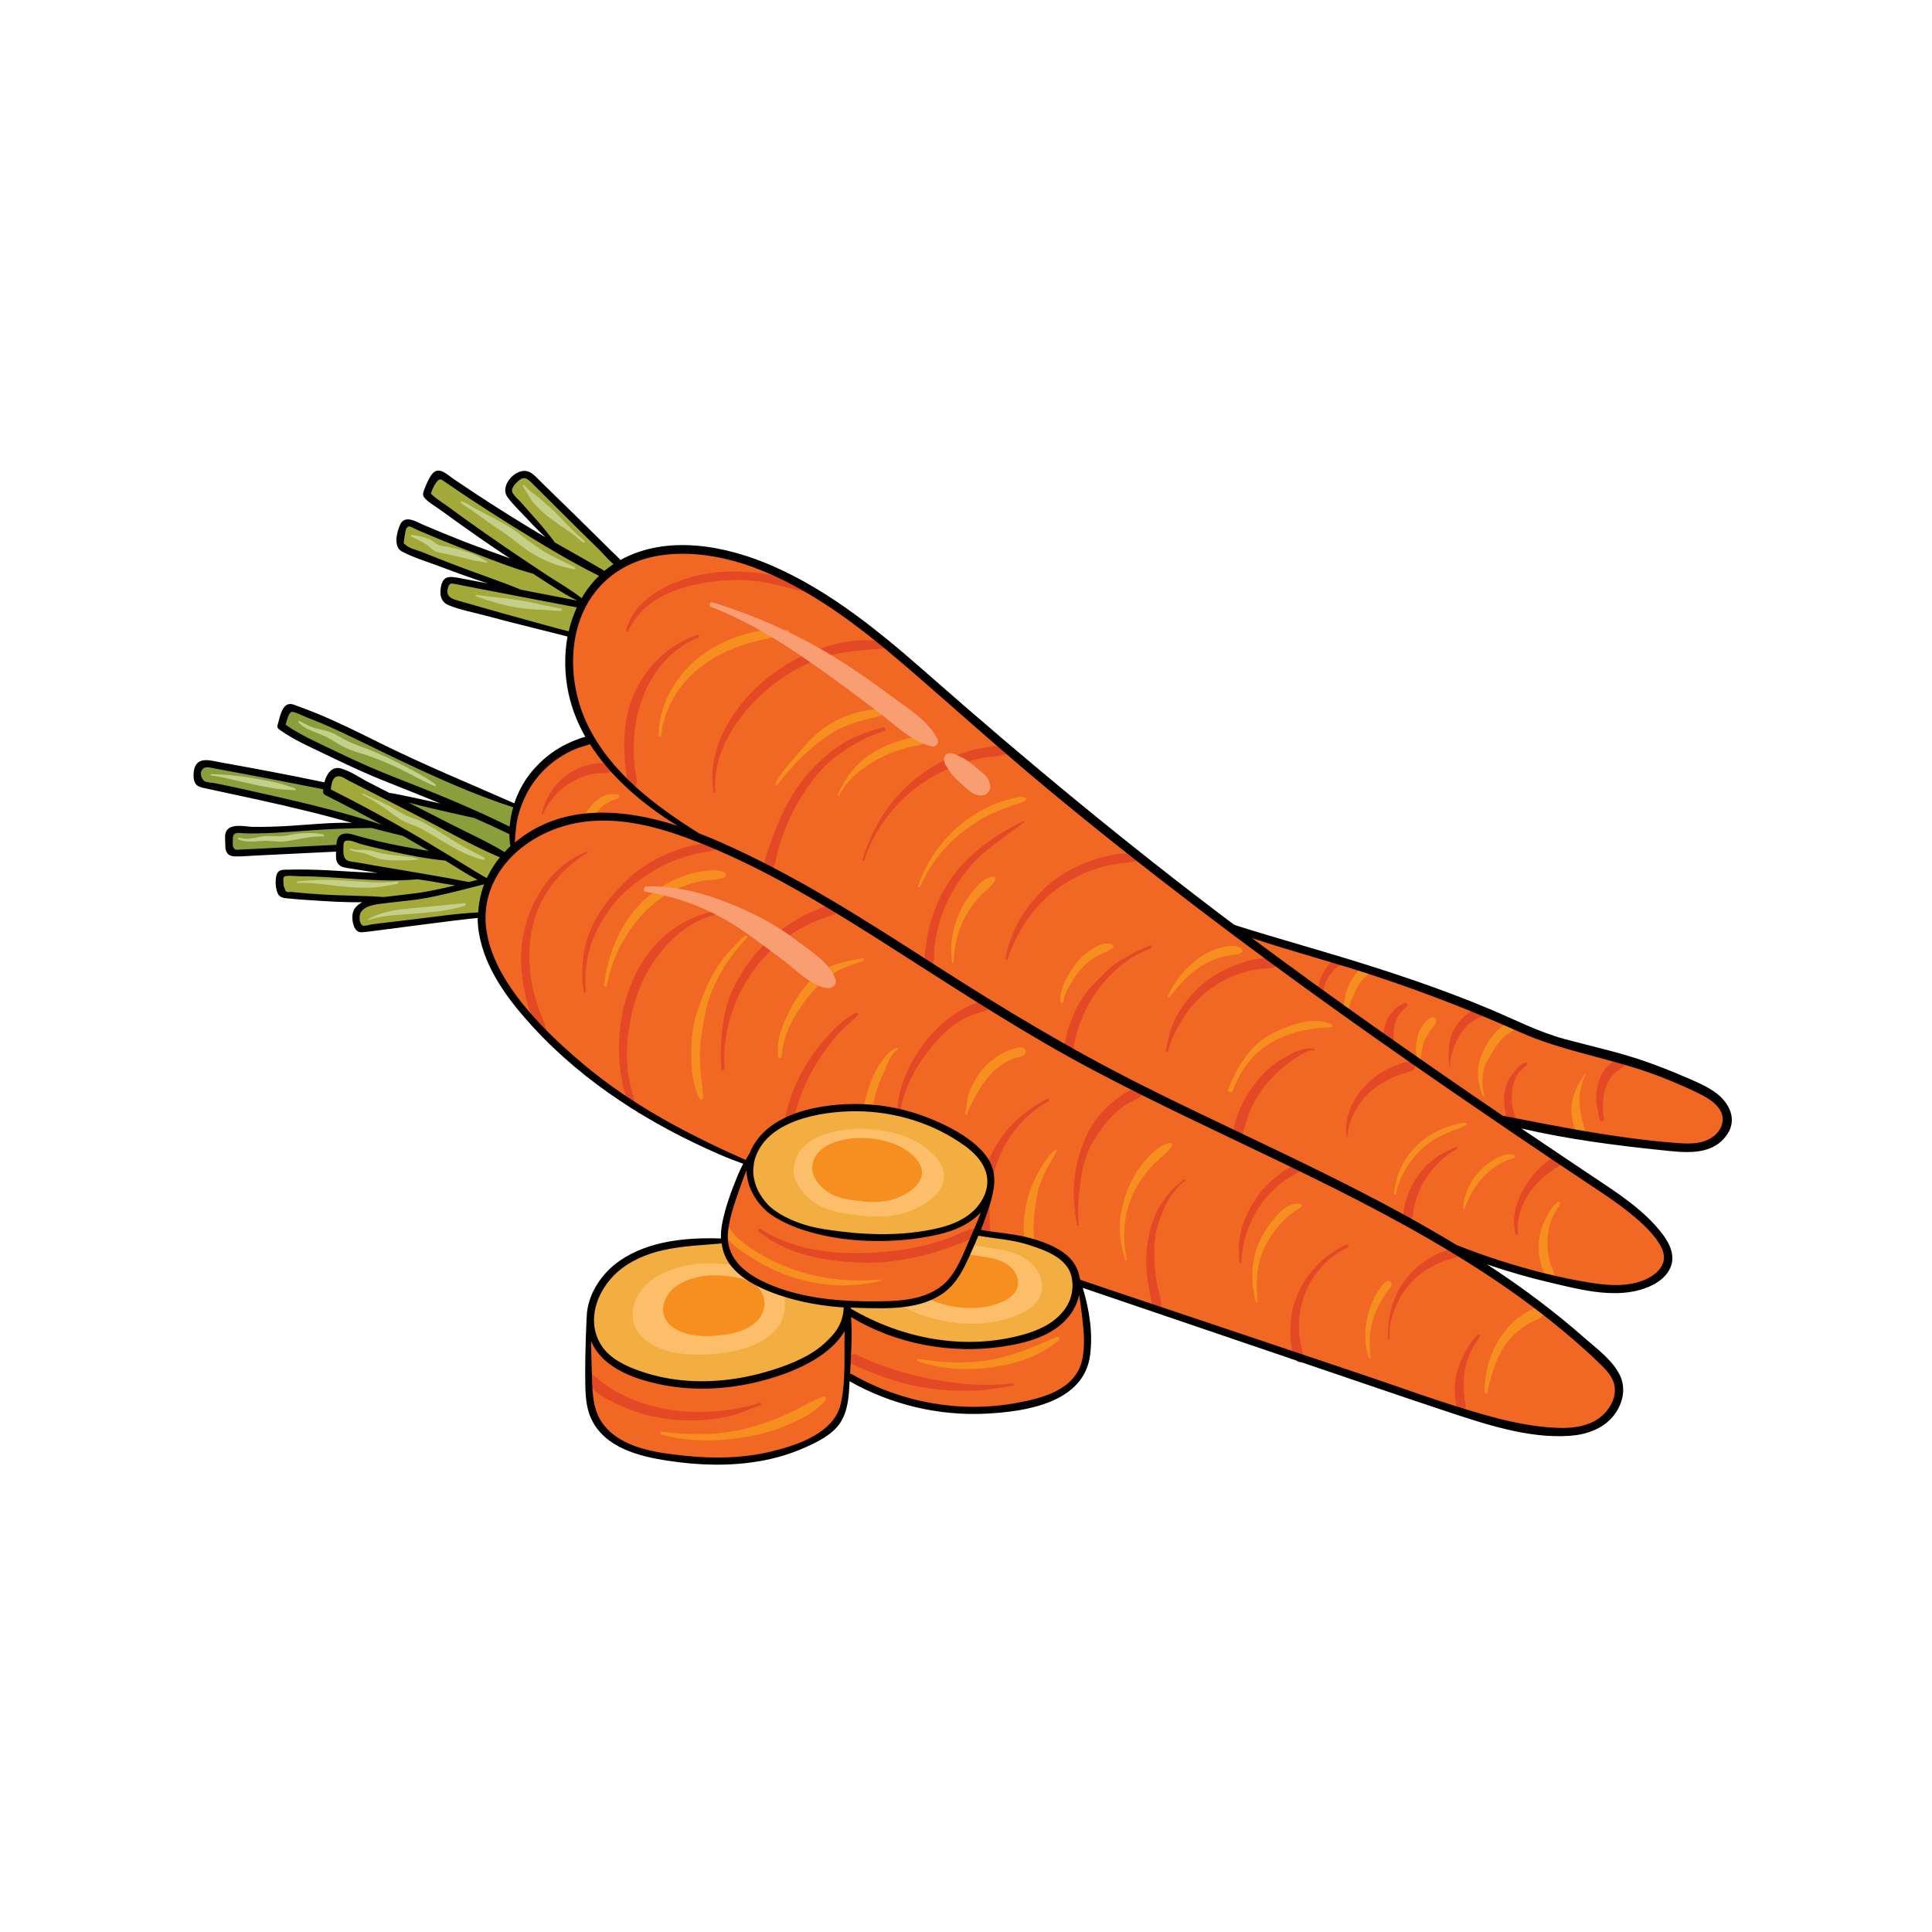 <svg xmlns="http://www.w3.org/2000/svg" xmlns:xlink="http://www.w3.org/1999/xlink" width="500" zoomAndPan="magnify" viewBox="0 0 375 375" height="500" preserveAspectRatio="xMidYMid meet" version="1.2"><defs><clipPath id="fe05f987e8"><path d="M 37.5 91 L 337 91 L 337 284.625 L 37.5 284.625 Z M 37.5 91 "/></clipPath></defs><g id="8b3435b471"><path style=" stroke:none;fill-rule:nonzero;fill:#f16724;fill-opacity:1;" d="M 335.723 216.297 C 334.762 213.043 330.793 211.547 328.008 210.324 C 324.051 208.609 319.957 207.262 315.84 205.957 C 311.238 204.516 306.691 203.145 301.969 202.156 C 301.902 202.141 301.848 202.156 301.793 202.156 C 300.156 201.301 298.512 200.465 296.848 199.668 C 292.469 197.594 287.977 195.754 283.406 194.16 C 278.652 192.5 273.754 191.223 269.059 189.414 C 266.969 188.598 264.938 187.695 262.793 187.047 C 261.504 186.664 259.953 186.266 258.469 186.266 C 257.164 185.605 255.848 184.949 254.473 184.438 C 248.352 182.203 241.621 181.473 235.223 180.484 C 228.766 179.496 222.273 178.492 215.969 176.723 C 212.758 175.816 209.695 174.566 206.562 173.469 C 205.066 172.945 203.543 172.547 201.961 172.371 C 201.344 172.301 200.727 172.273 200.109 172.23 C 198.199 170.609 195.41 169.691 193.215 168.719 C 190.523 167.535 187.82 166.383 185.113 165.227 C 179.605 162.867 174.102 160.52 168.551 158.227 C 157.828 153.789 146.969 149.355 135.762 146.309 C 130.652 144.922 125.242 143.684 119.887 143.613 C 119.707 143.355 119.461 143.16 119.145 143.121 C 118.008 142.969 116.836 143.301 115.695 143.672 C 114.738 143.793 113.777 144 112.828 144.191 C 111.867 144.371 110.973 144.578 110.125 145.098 C 109.902 145.238 109.699 145.398 109.477 145.562 C 108.227 145.965 107.047 146.43 106.016 147.266 C 104.906 148.172 104.012 149.383 103.215 150.578 C 101.707 152.844 100.609 155.383 100.086 158.062 C 99.891 159.062 99.781 160.066 99.715 161.082 C 99.453 162.059 99.469 163.047 99.715 163.992 C 99.715 164.02 99.715 164.047 99.715 164.074 C 99.781 164.816 100.125 165.434 100.344 166.133 C 100.43 166.426 100.66 166.559 100.895 166.586 C 102.309 168.73 104.586 170.516 106.676 171.477 C 109.711 172.863 112.883 173.797 115.82 175.43 C 118.676 177.023 121.41 178.797 124.32 180.305 C 130.527 183.52 137.078 185.992 143.668 188.285 C 150.562 190.688 157.5 192.98 164.473 195.121 C 170.641 197.02 176.941 199.133 183.285 200.574 C 183.41 200.82 183.59 201.055 183.918 201.207 C 190.055 203.953 196.895 205.516 203.43 207.07 C 209.914 208.609 216.477 209.832 223.066 210.789 C 229.605 211.754 236.168 212.414 242.746 212.922 C 249.434 213.426 256.465 214.254 263.176 213.594 C 265.785 214.762 268.684 214.801 271.582 214.926 C 275.617 215.105 279.656 215.504 283.664 216.023 C 291.793 217.094 299.828 218.781 307.891 220.227 C 311.887 220.941 315.883 221.598 319.906 222.133 C 323.449 222.602 327.25 223.426 330.809 222.645 C 333.719 222.023 336.699 219.648 335.723 216.297 Z M 335.723 216.297 "/><path style=" stroke:none;fill-rule:nonzero;fill:#f16724;fill-opacity:1;" d="M 321.453 239.449 C 320.742 238.379 319.504 237.516 318.547 236.633 C 316.621 234.863 314.684 233.117 312.656 231.484 C 308.781 228.367 304.539 225.938 300.324 223.316 C 295.887 220.555 291.52 217.668 287.234 214.676 C 285.109 213.195 282.965 211.711 280.836 210.215 C 278.586 208.637 276.359 206.672 273.902 205.449 C 273.656 205.328 273.422 205.312 273.215 205.367 C 271.293 203.773 269.344 202.195 267.379 200.66 C 262.809 197.09 258.109 193.531 252.988 190.758 C 250.887 189 248.785 187.227 246.617 185.566 C 244.023 183.574 241.25 181.363 238.188 180.059 C 237.922 179.84 237.664 179.605 237.402 179.387 C 234.766 177.133 232.129 174.852 229.438 172.656 C 225.746 169.648 221.805 166.957 217.727 164.5 C 215.762 162.578 213.824 160.59 211.727 158.816 C 210.625 157.883 209.5 156.977 208.305 156.164 C 207.977 155.934 207.578 155.645 207.152 155.383 C 205.832 153.969 204.297 152.707 202.895 151.414 C 200.176 148.914 197.445 146.414 194.668 143.984 C 191.965 141.609 189.246 139.262 186.484 136.953 C 185.18 135.855 183.875 134.73 182.516 133.699 C 181.996 133.312 181.445 133.016 180.867 132.738 C 180.676 132.547 180.48 132.34 180.293 132.148 C 177.82 129.621 175.184 127.23 172.492 124.938 C 167.727 120.891 162.688 117.031 156.812 114.832 C 156.617 114.695 156.438 114.559 156.246 114.434 C 153.719 112.664 151.113 111.059 148.254 109.918 C 145.781 108.926 143.172 108.352 140.566 107.844 C 139.355 107.254 137.957 106.992 136.625 106.84 C 134.387 106.582 132.094 106.594 129.855 106.66 C 127.574 106.73 125.281 107.047 123.184 107.98 C 121.176 108.875 119.363 110.344 117.578 111.605 C 113.953 114.172 112.211 118.785 111.25 122.988 C 110.742 125.199 110.453 127.508 110.465 129.773 C 110.465 131.312 110.738 132.711 111.082 134.125 C 111.25 135.73 111.672 137.324 112.074 138.438 C 113.215 141.598 115.301 144.344 117.371 146.938 C 121.645 152.277 126.957 156.797 132.82 160.312 C 133.066 160.465 133.316 160.531 133.535 160.559 C 134.168 160.984 134.797 161.426 135.445 161.836 C 136.035 162.234 136.625 162.617 137.215 163.02 C 136.352 162.676 135.469 162.344 134.578 162.043 C 130.844 160.777 126.973 159.887 123.07 159.309 C 117.262 158.445 108.586 157.184 104.082 161.93 C 102.68 162.273 101.32 163.086 100.234 163.855 C 98.547 165.062 97.133 166.574 95.965 168.289 C 93.18 172.422 93.301 177.695 94.234 182.434 C 95.195 187.32 97.707 191.5 100.949 195.203 C 102.68 197.18 104.492 199.105 106.332 200.988 C 107.473 202.129 108.473 203.172 109.695 203.98 C 111.852 206.219 114.172 208.293 116.645 210.188 C 118.43 211.559 120.27 212.836 122.191 214.004 C 122.578 214.234 122.977 214.484 123.371 214.719 C 123.293 215.336 123.59 215.996 124.309 216.16 C 125.723 216.504 126.957 216.82 128.207 217.367 C 129.102 217.902 130.004 218.426 130.953 218.891 C 132.148 219.605 133.344 220.336 134.578 221.008 C 136.309 221.953 138.078 222.836 139.879 223.645 C 141.539 224.398 143.352 225.375 145.164 225.676 C 146.004 225.812 146.824 225.73 147.637 226.004 C 148.461 226.293 149.16 226.844 149.902 227.297 C 151.676 228.395 153.566 229.273 155.449 230.152 C 157.414 231.074 159.363 231.992 161.328 232.926 C 162.688 233.559 164.102 234.301 165.543 234.82 C 165.543 234.82 165.543 234.82 165.543 234.832 C 167.234 237.734 171.805 237.074 174.621 237.719 C 176.473 238.145 178.203 238.996 180.043 239.488 C 181.926 240 183.848 240.371 185.703 241 C 189.383 242.25 192.926 243.871 196.672 244.957 C 199.57 245.793 202.496 246.426 205.477 246.852 C 205.598 247.07 205.762 247.289 206.039 247.469 C 207.66 248.566 209.691 249.102 211.531 249.734 C 213.801 250.504 216.062 251.258 218.344 252 C 222.777 253.457 227.227 254.91 231.664 256.367 C 236.098 257.836 240.535 259.305 244.969 260.746 C 247.922 261.707 250.914 262.848 253.977 263.59 C 255.293 264.344 256.887 264.785 258.219 265.309 C 261.09 266.434 263.961 267.559 266.871 268.531 C 269.465 269.398 272.074 270.164 274.617 271.195 C 276.031 271.773 278.598 272.969 280.465 272.723 C 281.605 273.078 282.773 273.41 283.926 273.734 C 286.41 274.453 288.91 275.141 291.426 275.77 C 295.984 276.91 300.73 278.434 305.445 277.512 C 307.461 277.113 309.371 276.992 310.938 275.551 C 312.352 274.246 313.641 272.543 313.809 270.566 C 314.066 267.379 311.844 264.781 309.332 262.848 C 309.25 262.656 309.125 262.465 308.918 262.285 C 304.234 258.195 299.664 253.797 294.391 250.461 C 292.039 248.977 289.57 247.715 287.25 246.203 C 285.973 245.379 284.75 244.488 283.652 243.43 C 283.445 243.238 283.254 243.031 283.047 242.824 C 283.062 242.797 283.074 242.77 283.09 242.746 C 285.109 243.129 287.016 243.938 288.926 244.664 C 291.203 245.531 293.469 245.859 295.832 246.398 C 298.168 246.93 300.281 248.113 302.547 248.828 C 304.938 249.582 307.422 249.969 309.938 250.09 C 310.234 250.102 310.473 250.008 310.676 249.871 C 313.176 250.227 315.621 250.156 318.203 249.691 C 320.59 249.266 323.145 248.129 323.887 245.586 C 324.559 243.266 323.473 240.715 321.453 239.449 Z M 321.453 239.449 "/><path style=" stroke:none;fill-rule:nonzero;fill:#e34925;fill-opacity:1;" d="M 156.453 114.051 C 153.473 112.195 149.777 111.496 146.332 111.125 C 142.57 110.727 138.711 110.902 135.031 111.797 C 129.5 113.145 123.004 116.371 121.531 122.359 C 121.48 122.574 121.809 122.73 121.906 122.508 C 124.473 116.824 130.254 114.324 136.062 113.242 C 139.355 112.621 142.695 112.402 146.031 112.691 C 149.508 112.992 152.73 114.078 156.113 114.832 C 156.59 114.969 156.879 114.324 156.453 114.051 Z M 156.453 114.051 "/><path style=" stroke:none;fill-rule:nonzero;fill:#e34925;fill-opacity:1;" d="M 135.293 123.234 C 129.938 125.09 125.773 129.043 123.316 134.125 C 121.918 137.023 121.297 140.305 121.176 143.516 C 121.109 145.277 121.203 147.035 121.422 148.777 C 121.602 150.148 121.613 151.977 122.66 152.98 C 122.922 153.227 123.277 153.09 123.402 152.785 C 123.867 151.566 123.305 150.039 123.18 148.777 C 123.027 147.293 122.977 145.797 123.016 144.312 C 123.113 141.223 123.688 138.121 124.801 135.227 C 126.723 130.254 130.391 125.793 135.457 123.828 C 135.812 123.676 135.664 123.098 135.293 123.234 Z M 135.293 123.234 "/><path style=" stroke:none;fill-rule:nonzero;fill:#e34925;fill-opacity:1;" d="M 171.367 124.609 C 167.508 123.73 163.18 124.57 159.5 125.805 C 155.656 127.094 152.086 129.07 148.93 131.613 C 142.531 136.762 136.996 145.207 138.508 153.762 C 138.547 153.969 138.875 153.914 138.863 153.707 C 138.148 145.441 143.93 137.695 150.148 132.82 C 153.156 130.473 156.59 128.617 160.227 127.465 C 163.855 126.312 167.453 126.203 171.199 125.902 C 171.902 125.859 172.148 124.789 171.367 124.609 Z M 171.367 124.609 "/><path style=" stroke:none;fill-rule:nonzero;fill:#e34925;fill-opacity:1;" d="M 171.406 141.211 C 168.359 141.98 165.625 142.926 162.992 144.688 C 160.395 146.418 158.086 148.586 156.125 151.004 C 154.117 153.488 152.551 156.344 151.262 159.254 C 150.562 160.82 149.945 162.426 149.41 164.047 C 148.969 165.395 148.035 167.355 148.543 168.742 C 148.711 169.184 149.258 169.402 149.617 169.031 C 150.574 168.059 150.633 166.301 151.004 165.008 C 151.43 163.512 151.938 162.043 152.527 160.602 C 153.711 157.676 155.246 154.902 157.07 152.32 C 158.84 149.824 160.93 147.68 163.473 145.949 C 165.914 144.273 168.758 142.738 171.602 141.898 C 172.039 141.773 171.848 141.102 171.406 141.211 Z M 171.406 141.211 "/><path style=" stroke:none;fill-rule:nonzero;fill:#e34925;fill-opacity:1;" d="M 195.203 144.879 C 193.75 144.578 192.062 144.949 190.605 145.207 C 188.941 145.512 187.297 145.965 185.703 146.555 C 182.625 147.68 179.922 149.34 177.379 151.414 C 172.48 155.438 169.238 160.863 167.426 166.891 C 167.355 167.098 167.688 167.191 167.754 166.988 C 169.566 161.262 173.426 156.098 178.246 152.539 C 180.637 150.785 183.422 149.398 186.195 148.379 C 187.637 147.844 189.137 147.434 190.645 147.117 C 192.129 146.812 193.766 146.883 195.191 146.43 C 195.918 146.211 196.016 145.059 195.203 144.879 Z M 195.203 144.879 "/><path style=" stroke:none;fill-rule:nonzero;fill:#e34925;fill-opacity:1;" d="M 198.68 159.367 C 193.16 162.043 187.844 165.738 184.367 170.887 C 182.734 173.316 181.516 176.008 180.688 178.809 C 180.277 180.211 179.977 181.652 179.781 183.105 C 179.594 184.48 179.273 186.102 179.77 187.434 C 179.988 188.039 180.801 188.051 181.004 187.434 C 181.418 186.254 181.281 184.906 181.406 183.668 C 181.57 182.172 181.871 180.703 182.281 179.262 C 183.066 176.516 184.289 173.895 185.824 171.492 C 187.379 169.074 189.246 166.902 191.473 165.078 C 193.844 163.129 196.371 161.438 198.805 159.559 C 198.926 159.461 198.789 159.309 198.68 159.367 Z M 198.68 159.367 "/><path style=" stroke:none;fill-rule:nonzero;fill:#e34925;fill-opacity:1;" d="M 220.789 165.984 C 218.027 165.16 214.566 166.133 211.918 167.027 C 209.035 168 206.355 169.445 203.992 171.355 C 199.586 174.922 196.07 180.469 195.18 186.117 C 195.137 186.348 195.453 186.43 195.535 186.211 C 197.457 180.801 200.34 176.129 205.012 172.656 C 207.246 170.98 209.762 169.637 212.398 168.742 C 213.73 168.289 215.09 167.949 216.477 167.727 C 217.902 167.496 219.387 167.469 220.789 167.055 C 221.309 166.891 221.309 166.133 220.789 165.984 Z M 220.789 165.984 "/><path style=" stroke:none;fill-rule:nonzero;fill:#e34925;fill-opacity:1;" d="M 113.98 165.297 C 107.969 167.441 103.848 173.262 102.086 179.25 C 101.074 182.711 100.922 186.363 101.402 189.918 C 101.871 193.406 102.871 198.008 105.344 200.684 C 105.688 201.055 106.223 200.656 106.129 200.23 C 105.797 198.609 105 197.086 104.465 195.523 C 103.914 193.93 103.504 192.309 103.203 190.645 C 102.559 187.102 102.543 183.383 103.352 179.867 C 104.754 173.699 108.75 168.785 114.051 165.488 C 114.145 165.422 114.09 165.254 113.98 165.297 Z M 113.98 165.297 "/><path style=" stroke:none;fill-rule:nonzero;fill:#e34925;fill-opacity:1;" d="M 139.551 164.008 C 138.105 163.277 136.406 163.719 134.895 164.008 C 133.137 164.352 131.449 164.898 129.785 165.598 C 126.57 166.957 123.566 168.855 121.109 171.355 C 118.664 173.836 116.465 176.543 114.969 179.703 C 113.035 183.809 112.73 187.996 113.266 192.445 C 113.293 192.691 113.691 192.707 113.68 192.445 C 113.363 188.066 114.035 184.027 116.082 180.113 C 117.605 177.203 119.598 174.473 122.125 172.371 C 124.637 170.281 127.438 168.457 130.457 167.207 C 131.973 166.59 133.547 166.094 135.141 165.707 C 136.598 165.367 138.262 165.41 139.551 164.57 C 139.727 164.43 139.77 164.117 139.551 164.008 Z M 139.551 164.008 "/><path style=" stroke:none;fill-rule:nonzero;fill:#e34925;fill-opacity:1;" d="M 139.137 176.738 C 131.875 178.098 126.16 182.969 123.113 189.617 C 119.582 197.309 119.199 206.176 121.906 214.129 C 122.164 214.898 123.25 214.582 123.098 213.801 C 122.715 211.738 121.984 209.668 121.82 207.566 C 121.656 205.586 121.602 203.664 121.809 201.676 C 122.219 197.816 123.086 194.078 124.707 190.551 C 127.492 184.453 132.613 178.934 139.316 177.395 C 139.758 177.301 139.562 176.668 139.137 176.738 Z M 139.137 176.738 "/><path style=" stroke:none;fill-rule:nonzero;fill:#e34925;fill-opacity:1;" d="M 162.699 175.719 C 161.301 175.266 159.227 176.297 157.922 176.832 C 156.359 177.477 154.863 178.301 153.434 179.219 C 150.535 181.102 147.938 183.449 145.824 186.184 C 143.625 189.012 141.691 192.418 140.867 195.934 C 139.977 199.727 139.727 203.543 140.004 207.426 C 140.031 207.855 140.703 207.855 140.664 207.426 C 140.031 200.355 142.695 192.707 147.129 187.199 C 149.164 184.688 151.605 182.531 154.352 180.828 C 155.727 179.977 157.168 179.262 158.652 178.629 C 159.957 178.066 161.977 177.809 162.949 176.762 C 163.305 176.406 163.156 175.871 162.699 175.719 Z M 162.699 175.719 "/><path style=" stroke:none;fill-rule:nonzero;fill:#e34925;fill-opacity:1;" d="M 166.203 196.578 C 163.633 197.73 161.289 200.328 159.488 202.43 C 157.48 204.766 155.863 207.469 154.586 210.258 C 153.336 213.016 152.484 215.941 152.02 218.918 C 151.551 221.957 151.949 224.754 152.402 227.777 C 152.43 228 152.785 227.941 152.785 227.723 C 152.648 224.879 153.199 221.941 153.68 219.141 C 154.176 216.27 155.039 213.469 156.191 210.789 C 157.32 208.168 158.773 205.75 160.465 203.457 C 161.34 202.25 162.305 201.098 163.332 200.012 C 164.352 198.941 165.582 198.102 166.559 197.004 C 166.754 196.773 166.492 196.457 166.203 196.578 Z M 166.203 196.578 "/><path style=" stroke:none;fill-rule:nonzero;fill:#e34925;fill-opacity:1;" d="M 191.523 194.301 C 190.316 194.219 188.93 194.863 187.844 195.355 C 186.676 195.891 185.551 196.637 184.523 197.387 C 182.406 198.926 180.578 200.82 179.043 202.938 C 175.625 207.648 173.453 213.25 174.348 219.113 C 174.387 219.414 174.84 219.277 174.801 218.988 C 174.059 213.551 177.215 207.742 180.5 203.594 C 181.938 201.77 183.59 200.055 185.496 198.707 C 186.484 198.023 187.5 197.484 188.617 197.031 C 189.699 196.578 190.922 196.414 191.949 195.879 C 192.75 195.465 192.309 194.34 191.523 194.301 Z M 191.523 194.301 "/><path style=" stroke:none;fill-rule:nonzero;fill:#e34925;fill-opacity:1;" d="M 203.281 213.289 C 198.062 215.871 193.941 220.129 191.746 225.555 C 189.148 231.938 189.684 240.039 191.402 246.578 C 191.551 247.18 192.473 247.043 192.473 246.426 C 192.484 239.75 191.195 233.312 193.16 226.762 C 194.809 221.27 198.5 216.535 203.527 213.719 C 203.801 213.566 203.555 213.152 203.281 213.289 Z M 203.281 213.289 "/><path style=" stroke:none;fill-rule:nonzero;fill:#e34925;fill-opacity:1;" d="M 221.664 211.312 C 220.637 210.875 219.676 211.449 218.754 211.973 C 217.629 212.605 216.574 213.375 215.598 214.223 C 213.688 215.898 211.973 218.043 210.93 220.363 C 209.773 222.887 208.98 225.609 208.605 228.355 C 208.184 231.484 208.512 234.617 209.02 237.734 C 209.047 237.926 209.379 237.883 209.363 237.691 C 209.145 234.891 209.352 232.145 209.719 229.371 C 210.09 226.598 210.82 223.781 212.289 221.379 C 213.496 219.387 214.801 217.531 216.531 215.969 C 217.371 215.211 218.289 214.539 219.262 213.965 C 220.117 213.469 221.477 213.141 221.898 212.191 C 222.023 211.891 222.008 211.449 221.664 211.312 Z M 221.664 211.312 "/><path style=" stroke:none;fill-rule:nonzero;fill:#e34925;fill-opacity:1;" d="M 223.191 183.52 C 221.133 184.344 219.098 185.398 217.219 186.582 C 215.297 187.777 213.77 189.523 212.207 191.113 C 209.059 194.301 207.168 199.023 206.535 203.391 C 206.371 204.531 208.098 205.012 208.277 203.871 C 209.5 195.48 215.227 187.074 223.355 184.098 C 223.711 183.961 223.547 183.367 223.191 183.52 Z M 223.191 183.52 "/><path style=" stroke:none;fill-rule:nonzero;fill:#e34925;fill-opacity:1;" d="M 247.164 186.059 C 244.723 185.676 241.84 186.527 239.574 187.406 C 237.211 188.324 235.027 189.602 233.133 191.266 C 231.309 192.859 229.754 194.797 228.543 196.91 C 227.324 199.066 226.703 201.508 226.281 203.938 C 226.223 204.227 226.664 204.363 226.734 204.066 C 227.254 201.797 228.312 199.82 229.508 197.855 C 230.703 195.879 232.238 194.109 234.023 192.641 C 235.852 191.129 237.992 189.918 240.219 189.121 C 241.305 188.738 242.43 188.434 243.57 188.23 C 244.762 188.008 245.984 188.039 247.164 187.789 C 247.453 187.734 247.715 187.445 247.785 187.172 C 247.824 187.008 247.824 186.871 247.785 186.691 C 247.715 186.402 247.457 186.102 247.164 186.059 Z M 247.164 186.059 "/><path style=" stroke:none;fill-rule:nonzero;fill:#e34925;fill-opacity:1;" d="M 229.684 228.973 C 228.984 229.781 228.039 230.289 227.324 231.113 C 226.637 231.898 226.062 232.734 225.473 233.586 C 224.262 235.344 223.551 237.402 223.07 239.465 C 222.531 241.828 222.395 244.309 222.57 246.727 C 222.668 248.02 222.863 249.297 223.109 250.559 C 223.328 251.672 223.414 253.074 224.234 253.895 C 224.566 254.238 225.195 254.09 225.305 253.609 C 225.566 252.594 225.074 251.562 224.852 250.547 C 224.605 249.434 224.41 248.305 224.262 247.168 C 223.961 244.789 223.934 242.445 224.25 240.082 C 224.508 238.145 225.168 236.359 225.926 234.574 C 226.379 233.52 226.91 232.57 227.629 231.676 C 228.273 230.867 229.027 229.77 229.934 229.289 C 230.207 229.152 229.891 228.754 229.684 228.973 Z M 229.684 228.973 "/><path style=" stroke:none;fill-rule:nonzero;fill:#e34925;fill-opacity:1;" d="M 252.137 225.855 C 250.254 226.336 248.457 227.734 247.004 228.984 C 245.508 230.293 244.23 231.871 243.184 233.574 C 242.168 235.25 241.305 237.133 240.852 239.039 C 240.395 240.961 240.383 243.117 240.59 245.055 C 240.617 245.301 240.973 245.301 240.973 245.055 C 241.016 241.332 242.32 237.516 244.324 234.398 C 245.312 232.859 246.535 231.484 247.895 230.277 C 248.609 229.633 249.391 229.055 250.203 228.531 C 251 228.027 251.875 227.668 252.66 227.16 C 253.344 226.723 252.934 225.648 252.137 225.855 Z M 252.137 225.855 "/><path style=" stroke:none;fill-rule:nonzero;fill:#e34925;fill-opacity:1;" d="M 261.254 241.605 C 257.453 243.434 254.168 246.441 252.289 250.258 C 251.258 252.344 250.641 254.641 250.504 256.961 C 250.367 259.129 250.422 262.203 251.656 264.086 C 252.027 264.66 253.125 264.496 253.059 263.703 C 252.977 262.684 252.605 261.707 252.414 260.707 C 252.191 259.594 252.109 258.453 252.125 257.328 C 252.152 255.035 252.59 252.758 253.48 250.656 C 255.047 246.934 257.918 243.871 261.57 242.113 C 261.914 241.949 261.598 241.441 261.254 241.605 Z M 261.254 241.605 "/><path style=" stroke:none;fill-rule:nonzero;fill:#e34925;fill-opacity:1;" d="M 283.309 242.457 C 282.414 242.129 281.223 242.566 280.355 242.855 C 279.383 243.184 278.418 243.637 277.543 244.16 C 275.797 245.176 274.246 246.578 272.98 248.145 C 270.32 251.422 269.258 255.652 269.441 259.844 C 269.453 260.035 269.738 260.035 269.738 259.844 C 269.699 258.77 269.711 257.66 269.918 256.602 C 270.082 255.723 270.469 254.828 270.77 253.992 C 271.457 252.109 272.664 250.27 274.039 248.805 C 275.316 247.414 276.855 246.371 278.527 245.531 C 279.367 245.105 280.23 244.777 281.109 244.488 C 281.949 244.215 282.938 244.133 283.625 243.543 C 284.008 243.199 283.723 242.605 283.309 242.457 Z M 283.309 242.457 "/><path style=" stroke:none;fill-rule:nonzero;fill:#e34925;fill-opacity:1;" d="M 286.715 259.141 C 285.176 260.734 284.285 262.547 283.406 264.566 C 282.566 266.488 282.238 268.82 282.414 270.898 C 282.5 271.789 282.512 273.258 283.184 273.945 C 283.434 274.191 283.762 274.312 284.094 274.137 C 284.547 273.891 284.547 273.285 284.477 272.848 C 284.145 270.664 283.887 268.547 284.258 266.336 C 284.477 265.086 284.754 263.906 285.285 262.75 C 285.809 261.629 286.469 260.527 287.207 259.523 C 287.441 259.238 286.961 258.895 286.715 259.141 Z M 286.715 259.141 "/><path style=" stroke:none;fill-rule:nonzero;fill:#e34925;fill-opacity:1;" d="M 255.035 203.582 C 253.125 203.184 250.984 204.312 249.363 205.23 C 247.523 206.273 245.914 207.59 244.527 209.184 C 243.168 210.738 242.004 212.465 241.109 214.32 C 240.219 216.172 239.297 218.289 239.516 220.363 C 239.547 220.691 239.723 220.996 240.066 221.078 C 240.137 221.09 240.203 221.102 240.258 221.102 C 240.492 221.102 240.797 220.965 240.906 220.734 C 241.633 219.086 241.918 217.301 242.637 215.625 C 243.363 213.91 244.324 212.273 245.477 210.82 C 246.602 209.402 247.922 208.102 249.309 206.945 C 250.023 206.355 250.793 205.809 251.574 205.297 C 252.438 204.723 253.934 203.723 254.953 203.914 C 255.156 203.953 255.254 203.637 255.035 203.582 Z M 255.035 203.582 "/><path style=" stroke:none;fill-rule:nonzero;fill:#e34925;fill-opacity:1;" d="M 273.711 206.109 C 272.816 206.027 271.871 206.426 271.047 206.754 C 270.195 207.086 269.355 207.469 268.547 207.922 C 266.996 208.801 265.582 210.062 264.414 211.41 C 262.191 213.965 260.941 217.23 261.324 220.637 C 261.336 220.777 261.531 220.777 261.543 220.637 C 261.68 217.453 263.355 214.484 265.582 212.273 C 266.734 211.133 268.078 210.297 269.508 209.539 C 270.238 209.156 271.004 208.828 271.785 208.555 C 272.582 208.277 273.438 208.168 274.164 207.758 C 274.984 207.305 274.551 206.176 273.711 206.109 Z M 273.711 206.109 "/><path style=" stroke:none;fill-rule:nonzero;fill:#e34925;fill-opacity:1;" d="M 282.691 222.645 C 279.82 223.602 277.156 225.523 275.387 227.969 C 274.465 229.234 273.738 230.621 273.188 232.09 C 272.914 232.832 272.707 233.602 272.57 234.367 C 272.418 235.152 272.215 236.031 272.582 236.77 C 272.859 237.32 273.613 237.223 273.918 236.77 C 274.312 236.18 274.258 235.344 274.395 234.672 C 274.52 233.996 274.699 233.324 274.906 232.668 C 275.316 231.32 275.934 230.047 276.688 228.863 C 278.27 226.406 280.246 224.414 282.828 222.973 C 282.98 222.863 282.867 222.586 282.691 222.645 Z M 282.691 222.645 "/><path style=" stroke:none;fill-rule:nonzero;fill:#e34925;fill-opacity:1;" d="M 301.984 224.441 C 299.238 225.785 297.148 228.258 295.68 230.883 C 294.195 233.52 293.402 236.582 294.184 239.562 C 294.254 239.809 294.68 239.77 294.652 239.492 C 294.293 236.621 295.285 233.793 296.902 231.445 C 298.453 229.191 300.652 227.52 302.973 226.102 C 304.031 225.457 303.098 223.906 301.984 224.441 Z M 301.984 224.441 "/><path style=" stroke:none;fill-rule:nonzero;fill:#e34925;fill-opacity:1;" d="M 118.129 148.309 C 116.754 147.871 114.887 148.242 113.543 148.668 C 112.102 149.121 110.688 149.863 109.504 150.824 C 108.473 151.676 107.469 152.844 106.77 153.969 C 106.004 155.207 105.492 156.551 105.152 157.965 C 105.125 158.062 105.273 158.141 105.332 158.031 C 106.484 155.684 108.199 153.543 110.398 152.129 C 111.551 151.387 112.715 150.824 114.051 150.465 C 114.68 150.301 115.328 150.148 115.984 150.109 C 116.699 150.055 117.414 150.121 118.129 150.012 C 119.062 149.891 118.883 148.543 118.129 148.309 Z M 118.129 148.309 "/><path style=" stroke:none;fill-rule:nonzero;fill:#e34925;fill-opacity:1;" d="M 288.227 196.125 C 288.031 195.688 287.637 195.562 287.195 195.617 C 286.164 195.754 285.094 196.551 284.312 197.211 C 283.488 197.91 282.789 198.773 282.266 199.723 C 281.992 200.219 281.703 200.77 281.551 201.316 C 281.398 201.879 281.344 202.484 281.262 203.062 C 281.098 204.309 281.207 205.586 281.25 206.852 C 281.25 206.973 281.441 206.973 281.441 206.852 C 281.484 204.625 282.391 202.441 283.57 200.59 C 284.066 199.82 284.684 199.105 285.395 198.527 C 285.738 198.254 286.125 198.008 286.508 197.801 C 286.949 197.57 287.414 197.445 287.855 197.227 C 288.25 197.02 288.391 196.496 288.227 196.125 Z M 288.227 196.125 "/><path style=" stroke:none;fill-rule:nonzero;fill:#e34925;fill-opacity:1;" d="M 295.902 206.273 C 294.953 206.715 294.352 207.496 293.703 208.277 C 293.016 209.117 292.523 210.09 292.262 211.148 C 292.125 211.711 291.961 212.273 291.93 212.863 C 291.918 213.496 291.973 214.113 292.016 214.746 C 292.109 215.914 292.414 217.465 293.113 218.426 C 293.25 218.605 293.457 218.797 293.719 218.77 C 295.02 218.617 294.059 216.793 293.867 216.062 C 293.703 215.461 293.555 214.828 293.469 214.211 C 293.387 213.578 293.469 212.961 293.457 212.328 C 293.43 211.273 293.73 210.199 294.172 209.254 C 294.652 208.195 295.406 207.512 296.285 206.781 C 296.613 206.547 296.219 206.125 295.902 206.273 Z M 295.902 206.273 "/><path style=" stroke:none;fill-rule:nonzero;fill:#e34925;fill-opacity:1;" d="M 314.562 205.105 C 313.996 205.23 313.559 205.684 313.105 206.027 C 312.656 206.371 312.23 206.727 311.859 207.152 C 311.102 208.016 310.609 209.008 310.266 210.09 C 309.91 211.203 309.812 212.371 309.84 213.535 C 309.867 214.844 310.266 216.023 310.5 217.301 C 310.594 217.836 311.457 217.617 311.32 217.066 C 311.062 215.953 311.117 214.773 311.172 213.633 C 311.227 212.605 311.445 211.508 311.871 210.559 C 312.227 209.746 312.766 208.949 313.395 208.32 C 314.082 207.648 315.414 207.18 315.605 206.148 C 315.715 205.504 315.223 204.969 314.562 205.105 Z M 314.562 205.105 "/><path style=" stroke:none;fill-rule:nonzero;fill:#e34925;fill-opacity:1;" d="M 259.801 185.961 C 259.348 185.992 259.031 186.266 258.688 186.539 C 258.43 186.746 258.18 186.98 257.961 187.227 C 257.477 187.734 257.109 188.324 256.777 188.941 C 256.133 190.168 255.816 191.527 255.883 192.914 C 255.914 193.488 256.75 193.488 256.789 192.914 C 256.859 191.746 257.258 190.578 257.863 189.578 C 258.152 189.098 258.539 188.684 258.934 188.273 C 259.141 188.051 259.375 187.844 259.609 187.664 C 259.883 187.461 260.211 187.309 260.391 186.992 C 260.637 186.57 260.348 185.938 259.801 185.961 Z M 259.801 185.961 "/><path style=" stroke:none;fill-rule:nonzero;fill:#e34925;fill-opacity:1;" d="M 272.582 194.684 C 271.883 195 271.184 195.414 270.664 195.977 C 270.402 196.25 270.195 196.578 269.934 196.84 C 269.633 197.141 269.426 197.527 269.246 197.91 C 268.875 198.707 268.656 199.504 268.559 200.367 C 268.465 201.219 268.508 202.441 269.301 202.965 C 269.207 202.867 269.109 202.773 269.012 202.676 C 269.234 202.977 269.535 203.211 269.918 203.102 C 270.223 203.02 270.371 202.785 270.441 202.512 C 270.508 202.332 270.551 202.168 270.566 201.961 C 270.578 201.852 270.566 201.742 270.551 201.633 C 270.535 201.539 270.535 201.496 270.535 201.48 C 270.535 201.469 270.535 201.469 270.535 201.457 C 270.508 201.113 270.508 200.77 270.508 200.426 C 270.508 199.754 270.605 199.258 270.828 198.574 C 271.02 197.953 271.238 197.363 271.637 196.84 C 272.051 196.305 272.461 195.797 273.023 195.414 C 273.449 195.082 273.078 194.453 272.582 194.684 Z M 272.582 194.684 "/><path style=" stroke:none;fill-rule:nonzero;fill:#f78e20;fill-opacity:1;" d="M 152.98 122.371 C 151.496 122.109 149.824 122.219 148.324 122.344 C 146.758 122.469 145.109 122.918 143.613 123.402 C 140.633 124.375 137.848 125.793 135.418 127.77 C 131.078 131.312 127.793 137.051 127.863 142.738 C 127.863 143.035 128.273 143.012 128.316 142.738 C 129.031 136.996 132.082 132.23 136.777 128.895 C 139.137 127.219 141.773 125.957 144.535 125.09 C 145.867 124.664 147.227 124.402 148.57 124.047 C 150.027 123.648 151.551 123.457 152.992 123.031 C 153.281 122.949 153.32 122.438 152.98 122.371 Z M 152.98 122.371 "/><path style=" stroke:none;fill-rule:nonzero;fill:#f78e20;fill-opacity:1;" d="M 173.535 137.641 C 168.867 137.23 163.648 138.547 159.859 141.363 C 157.934 142.789 156.328 144.52 154.805 146.359 C 153.309 148.172 151.469 150.012 150.492 152.168 C 150.383 152.418 150.684 152.582 150.852 152.375 C 153.609 148.75 157.043 145.219 160.848 142.68 C 162.727 141.43 164.746 140.555 166.918 139.961 C 169.172 139.344 171.406 138.906 173.59 138.023 C 173.797 137.945 173.77 137.656 173.535 137.641 Z M 173.535 137.641 "/><path style=" stroke:none;fill-rule:nonzero;fill:#f78e20;fill-opacity:1;" d="M 198.734 154.695 C 197.691 154.574 196.469 155 195.453 155.258 C 194.355 155.531 193.312 155.961 192.281 156.426 C 190.152 157.402 188.105 158.652 186.305 160.148 C 182.598 163.25 179.781 167.41 178.188 171.957 C 178.109 172.191 178.508 172.371 178.602 172.137 C 180.469 167.742 183.48 164.02 187.281 161.152 C 188.984 159.871 190.797 158.734 192.75 157.844 C 193.805 157.359 194.906 156.949 195.977 156.523 C 196.934 156.152 198.062 156.004 198.953 155.492 C 199.367 155.285 199.133 154.754 198.734 154.695 Z M 198.734 154.695 "/><path style=" stroke:none;fill-rule:nonzero;fill:#f78e20;fill-opacity:1;" d="M 215.789 183.301 C 214.484 182.805 213.113 183.52 212.012 184.191 C 210.848 184.906 209.816 185.824 208.949 186.883 C 208.074 187.953 207.344 189.137 206.766 190.387 C 206.203 191.594 205.75 192.996 205.766 194.324 C 205.766 194.777 206.41 194.766 206.449 194.324 C 206.578 192.996 207.277 191.883 207.934 190.742 C 208.555 189.672 209.266 188.668 210.121 187.762 C 210.93 186.914 211.836 186.168 212.867 185.605 C 213.91 185.016 215.09 184.77 215.996 183.973 C 216.23 183.766 216.062 183.395 215.789 183.301 Z M 215.789 183.301 "/><path style=" stroke:none;fill-rule:nonzero;fill:#f78e20;fill-opacity:1;" d="M 241.082 184.277 C 240.148 183.176 238.078 183.699 236.867 183.984 C 235.289 184.355 233.836 185.098 232.543 186.059 C 230.016 187.953 228.078 190.441 226.652 193.254 C 226.543 193.461 226.832 193.711 226.996 193.516 C 228.809 191.281 230.746 189 233.227 187.477 C 234.438 186.734 235.758 186.168 237.113 185.758 C 237.828 185.551 238.555 185.398 239.297 185.348 C 240 185.293 240.52 185.262 241.082 184.809 C 241.25 184.66 241.191 184.414 241.082 184.277 Z M 241.082 184.277 "/><path style=" stroke:none;fill-rule:nonzero;fill:#f78e20;fill-opacity:1;" d="M 258.496 198.844 C 256.531 197.91 254.031 198.035 251.973 198.625 C 249.734 199.273 247.398 200.18 245.461 201.48 C 242.016 203.801 239.891 207.66 238.395 211.438 C 238.172 211.988 239.078 212.234 239.285 211.684 C 240.645 208.059 242.883 204.816 246.191 202.719 C 249.734 200.453 254.199 199.477 258.344 199.41 C 258.617 199.395 258.77 198.969 258.496 198.844 Z M 258.496 198.844 "/><path style=" stroke:none;fill-rule:nonzero;fill:#f78e20;fill-opacity:1;" d="M 284.559 217.934 C 283.57 217.918 282.664 218.18 281.73 218.484 C 280.797 218.77 279.863 219.113 278.984 219.539 C 277.391 220.324 275.922 221.391 274.688 222.668 C 273.504 223.879 272.543 225.348 271.816 226.871 C 271.113 228.355 270.758 230.098 270.555 231.719 C 270.523 231.938 270.91 231.996 270.949 231.773 C 271.527 228.613 273.312 225.676 275.562 223.414 C 276.73 222.23 278.09 221.309 279.559 220.555 C 280.398 220.129 281.234 219.746 282.098 219.402 C 282.977 219.074 283.844 218.809 284.652 218.328 C 284.848 218.219 284.766 217.934 284.559 217.934 Z M 284.559 217.934 "/><path style=" stroke:none;fill-rule:nonzero;fill:#f78e20;fill-opacity:1;" d="M 301.008 237.102 C 301.434 235.879 302.148 234.82 302.809 233.723 C 303 233.406 302.574 233.133 302.312 233.355 C 301.285 234.191 300.543 235.387 299.98 236.582 C 299.359 237.883 298.938 239.105 298.758 240.547 C 298.594 241.879 298.594 243.352 298.906 244.668 C 299.059 245.312 299.25 246.012 299.5 246.633 C 299.758 247.305 300.031 248.02 300.762 248.254 C 301.121 248.363 301.516 248.117 301.613 247.773 C 301.793 247.141 301.461 246.605 301.23 246.039 C 300.98 245.449 300.801 244.918 300.68 244.285 C 300.445 243.059 300.309 241.895 300.375 240.645 C 300.434 239.465 300.625 238.188 301.008 237.102 Z M 301.008 237.102 "/><path style=" stroke:none;fill-rule:nonzero;fill:#f78e20;fill-opacity:1;" d="M 293.855 224.18 C 292.508 223.727 290.973 224.469 289.832 225.168 C 288.73 225.84 287.73 226.691 286.879 227.656 C 286.043 228.613 285.34 229.645 284.875 230.84 C 284.629 231.445 284.395 232.062 284.23 232.68 C 284.078 233.285 284.078 233.93 284.008 234.535 C 283.996 234.699 284.242 234.727 284.285 234.574 C 284.434 233.996 284.723 233.504 284.957 232.953 C 285.191 232.406 285.426 231.871 285.738 231.359 C 286.328 230.402 286.988 229.453 287.746 228.613 C 288.5 227.777 289.363 227.023 290.297 226.406 C 290.809 226.074 291.328 225.758 291.863 225.5 C 292.496 225.184 293.195 225.031 293.855 224.812 C 294.172 224.703 294.156 224.289 293.855 224.18 Z M 293.855 224.18 "/><path style=" stroke:none;fill-rule:nonzero;fill:#f78e20;fill-opacity:1;" d="M 181.129 142.957 C 179.098 142.516 177.121 143.066 175.156 143.629 C 173.18 144.203 171.242 144.988 169.469 146.059 C 166.258 147.996 164.086 150.852 162.605 154.254 C 162.523 154.449 162.797 154.613 162.883 154.422 C 164.391 151.305 167.426 148.996 170.402 147.363 C 172.094 146.43 173.906 145.73 175.758 145.219 C 177.613 144.715 179.496 144.547 181.227 143.695 C 181.527 143.547 181.461 143.039 181.129 142.957 Z M 181.129 142.957 "/><path style=" stroke:none;fill-rule:nonzero;fill:#f78e20;fill-opacity:1;" d="M 192.719 170.129 C 191.098 170.324 189.848 171.738 188.863 172.934 C 187.777 174.223 186.883 175.691 186.195 177.242 C 184.879 180.254 184.273 183.559 184.836 186.816 C 184.863 186.965 185.086 186.926 185.086 186.789 C 185.195 183.672 185.906 180.566 187.418 177.82 C 188.145 176.488 189.023 175.266 190.055 174.141 C 191.031 173.07 192.473 172.191 193.133 170.887 C 193.297 170.586 193.117 170.09 192.719 170.129 Z M 192.719 170.129 "/><path style=" stroke:none;fill-rule:nonzero;fill:#f78e20;fill-opacity:1;" d="M 140.664 169.375 C 139.453 168.719 137.887 168.906 136.559 169.086 C 135.031 169.293 133.547 169.652 132.121 170.227 C 129.359 171.324 126.836 172.961 124.691 175.02 C 122.535 177.105 120.891 179.66 119.652 182.379 C 118.363 185.207 117.676 188.078 117.223 191.156 C 117.168 191.512 117.715 191.676 117.785 191.305 C 118.801 185.824 121.547 180.551 125.531 176.641 C 127.551 174.648 129.977 173.055 132.629 172.039 C 133.836 171.574 135.102 171.199 136.379 170.965 C 137.727 170.719 139.262 170.855 140.539 170.336 C 140.922 170.172 141.102 169.609 140.664 169.375 Z M 140.664 169.375 "/><path style=" stroke:none;fill-rule:nonzero;fill:#f78e20;fill-opacity:1;" d="M 144.535 181.668 C 142.363 183.617 140.387 185.785 138.863 188.273 C 137.324 190.812 136.309 193.516 135.336 196.305 C 134.402 198.953 134.168 202.004 134.168 204.805 C 134.18 207.621 134.496 210.75 135.801 213.262 C 135.965 213.594 136.527 213.445 136.5 213.07 C 136.336 210.383 135.828 207.758 135.828 205.039 C 135.828 202.195 136.363 199.504 136.887 196.746 C 137.887 191.402 141.184 185.938 144.961 182.105 C 145.234 181.816 144.824 181.406 144.535 181.668 Z M 144.535 181.668 "/><path style=" stroke:none;fill-rule:nonzero;fill:#f78e20;fill-opacity:1;" d="M 167.355 186.02 C 166.109 186.266 164.832 186.445 163.594 186.758 C 162.508 187.035 161.438 187.516 160.422 187.969 C 158.516 188.82 156.922 190.645 155.672 192.266 C 154.324 194.012 153.309 196.016 152.391 198.008 C 151.387 200.219 150.754 202.594 151.016 205.039 C 151.055 205.492 151.703 205.504 151.73 205.039 C 151.965 200.613 154.324 196.785 156.977 193.363 C 158.184 191.801 159.598 190.594 161.164 189.395 C 162.992 187.98 165.312 187.211 167.508 186.555 C 167.852 186.445 167.699 185.949 167.355 186.02 Z M 167.355 186.02 "/><path style=" stroke:none;fill-rule:nonzero;fill:#f78e20;fill-opacity:1;" d="M 173.988 203.406 C 172.617 203.883 171.488 205.438 170.719 206.617 C 169.734 208.141 169.016 209.902 168.469 211.617 C 167.922 213.316 167.547 215.102 167.312 216.875 C 167.125 218.328 166.766 220.828 167.922 221.969 C 168.195 222.242 168.633 222.164 168.84 221.848 C 169.238 221.23 169.211 220.445 169.211 219.73 C 169.211 218.922 169.211 218.125 169.223 217.312 C 169.25 215.719 169.469 214.172 169.883 212.617 C 170.281 211.066 170.844 209.57 171.543 208.129 C 172.215 206.754 172.777 204.625 174.164 203.801 C 174.387 203.703 174.238 203.309 173.988 203.406 Z M 173.988 203.406 "/><path style=" stroke:none;fill-rule:nonzero;fill:#f78e20;fill-opacity:1;" d="M 198.914 203.625 C 198.336 203.035 197.402 203.379 196.715 203.582 C 195.973 203.801 195.262 204.105 194.574 204.461 C 193.215 205.176 191.965 206.152 190.934 207.289 C 189.848 208.484 189.023 209.941 188.367 211.41 C 188.051 212.137 187.82 212.836 187.723 213.621 C 187.598 214.488 187.516 215.336 187.379 216.203 C 187.352 216.422 187.652 216.504 187.707 216.297 C 188.133 214.828 189.012 213.551 189.699 212.191 C 190.359 210.887 191.184 209.734 192.16 208.664 C 193.062 207.66 194.121 206.797 195.316 206.125 C 195.918 205.793 196.539 205.52 197.184 205.312 C 197.789 205.121 198.695 205.094 199.008 204.449 C 199.16 204.176 199.133 203.859 198.914 203.625 Z M 198.914 203.625 "/><path style=" stroke:none;fill-rule:nonzero;fill:#f78e20;fill-opacity:1;" d="M 204.777 223.18 C 203.348 224.371 202.238 226.227 201.383 227.859 C 200.52 229.535 199.668 231.5 199.258 233.355 C 198.844 235.223 198.609 237.211 198.707 239.121 C 198.762 240.125 198.871 241.141 199.051 242.129 C 199.199 242.992 199.352 243.844 200.133 244.324 C 200.328 244.449 200.586 244.367 200.711 244.172 C 201.137 243.461 200.957 242.746 200.848 241.965 C 200.711 241.07 200.645 240.18 200.629 239.285 C 200.586 237.391 200.695 235.539 201.027 233.668 C 201.176 232.805 201.246 231.926 201.496 231.09 C 201.77 230.141 202.113 229.219 202.496 228.316 C 203.223 226.57 204.27 225.086 205.133 223.438 C 205.23 223.219 204.953 223.027 204.777 223.18 Z M 204.777 223.18 "/><path style=" stroke:none;fill-rule:nonzero;fill:#f78e20;fill-opacity:1;" d="M 226.938 221.848 C 224.977 222.352 223.453 223.879 222.164 225.391 C 220.777 227.008 219.746 228.738 218.949 230.715 C 218.082 232.871 217.52 235.109 217.367 237.43 C 217.219 239.793 217.711 242.32 218.398 244.586 C 218.453 244.777 218.754 244.695 218.715 244.504 C 217.711 240.234 218.164 235.18 220.168 231.238 C 221.008 229.59 222.133 227.969 223.367 226.598 C 224.633 225.195 226.223 224.113 227.406 222.645 C 227.684 222.285 227.422 221.723 226.938 221.848 Z M 226.938 221.848 "/><path style=" stroke:none;fill-rule:nonzero;fill:#f78e20;fill-opacity:1;" d="M 252.398 233.668 C 250.598 233.422 249.227 234.41 248.047 235.688 C 246.672 237.156 245.531 238.832 244.641 240.629 C 242.773 244.379 242.703 248.637 243.719 252.633 C 243.777 252.84 244.121 252.797 244.105 252.578 C 243.719 248.844 243.914 244.996 245.695 241.621 C 247.25 238.68 249.582 235.988 252.496 234.367 C 252.754 234.23 252.742 233.711 252.398 233.668 Z M 252.398 233.668 "/><path style=" stroke:none;fill-rule:nonzero;fill:#f78e20;fill-opacity:1;" d="M 269.383 248.648 C 268.727 248.746 268.328 249.445 267.957 249.941 C 267.555 250.477 267.199 251.039 266.887 251.617 C 266.227 252.812 265.746 254.184 265.441 255.516 C 264.84 258.141 264.812 260.941 265.637 263.508 C 265.715 263.781 266.09 263.66 266.047 263.398 C 265.676 260.801 265.812 258.223 266.609 255.723 C 266.996 254.531 267.543 253.457 268.164 252.371 C 268.477 251.824 268.82 251.301 269.207 250.805 C 269.59 250.297 270.098 249.898 270.125 249.227 C 270.141 248.805 269.742 248.598 269.383 248.648 Z M 269.383 248.648 "/><path style=" stroke:none;fill-rule:nonzero;fill:#f78e20;fill-opacity:1;" d="M 299.293 254.238 C 298.398 253.332 296.477 254.621 295.641 255.133 C 293.348 256.559 291.727 258.578 290.434 260.926 C 288.859 263.797 288.184 266.969 288.141 270.223 C 288.141 270.523 288.625 270.609 288.691 270.289 C 289.281 267.395 290.121 264.469 291.617 261.902 C 292.91 259.703 294.953 257.781 297.246 256.641 C 297.988 256.297 300.473 255.418 299.293 254.238 Z M 299.293 254.238 "/><path style=" stroke:none;fill-rule:nonzero;fill:#f78e20;fill-opacity:1;" d="M 306.598 214.281 C 306.434 212.246 306.984 210.395 307.738 208.539 C 307.777 208.43 307.598 208.359 307.547 208.457 C 306.445 210.324 305.32 212.082 305.074 214.281 C 304.949 215.336 305.047 216.477 305.238 217.52 C 305.43 218.535 305.707 219.91 306.527 220.598 C 306.98 220.98 307.613 220.719 307.668 220.129 C 307.75 219.168 307.242 218.18 307.035 217.246 C 306.832 216.258 306.68 215.281 306.598 214.281 Z M 306.598 214.281 "/><path style=" stroke:none;fill-rule:nonzero;fill:#f78e20;fill-opacity:1;" d="M 293.855 198.844 C 292.758 197.965 291.164 199.449 290.422 200.23 C 289.461 201.234 288.691 202.457 288.043 203.691 C 287.359 205.023 286.934 206.52 286.879 208.016 C 286.812 209.625 287.156 211.066 287.746 212.551 C 287.84 212.77 288.199 212.688 288.113 212.453 C 287.688 211.164 287.637 209.625 287.883 208.277 C 288.004 207.648 288.113 206.945 288.418 206.371 C 288.746 205.75 289.117 205.148 289.477 204.543 C 290.078 203.555 290.668 202.566 291.453 201.715 C 291.852 201.289 292.277 200.906 292.785 200.59 C 293.25 200.301 293.883 200.066 294.008 199.477 C 294.062 199.258 294.031 198.98 293.855 198.844 Z M 293.855 198.844 "/><path style=" stroke:none;fill-rule:nonzero;fill:#f78e20;fill-opacity:1;" d="M 278.199 197.484 C 277.309 197.43 276.566 198.406 276.113 199.066 C 275.633 199.777 275.234 200.59 275.109 201.441 C 274.984 202.266 274.797 203.074 274.797 203.91 C 274.797 204.336 274.934 204.68 275.094 205.078 C 275.246 205.477 275.289 205.93 275.398 206.34 C 275.496 206.672 275.988 206.535 275.918 206.203 C 275.836 205.848 275.703 205.422 275.77 205.051 C 275.824 204.68 275.961 204.352 276 203.98 C 276.059 203.281 276.18 202.523 276.523 201.906 C 276.883 201.273 277.199 200.613 277.637 200.012 C 278.062 199.406 278.734 198.832 278.793 198.062 C 278.82 197.746 278.504 197.512 278.199 197.484 Z M 278.199 197.484 "/><path style=" stroke:none;fill-rule:nonzero;fill:#f78e20;fill-opacity:1;" d="M 264.797 187.516 C 264.059 187.859 263.453 188.641 262.973 189.273 C 262.465 189.945 262.051 190.676 261.707 191.43 C 261.531 191.828 261.363 192.227 261.23 192.641 C 261.078 193.094 261.117 193.559 261.02 194.027 C 260.816 194.957 260.68 195.879 260.68 196.84 C 260.68 197.277 261.27 197.32 261.422 196.938 C 261.738 196.113 261.914 195.262 262.16 194.422 C 262.27 194.027 262.52 193.75 262.672 193.367 C 262.82 192.996 262.957 192.613 263.137 192.254 C 263.453 191.609 263.824 190.988 264.25 190.426 C 264.719 189.824 265.336 189.398 265.828 188.836 C 266.488 188.105 265.648 187.133 264.797 187.516 Z M 264.797 187.516 "/><path style=" stroke:none;fill-rule:nonzero;fill:#f78e20;fill-opacity:1;" d="M 119.98 154.242 C 119.652 154.145 119.363 154.094 119.035 154.133 C 118.855 154.145 118.676 154.176 118.5 154.203 C 118.363 154.23 118.32 154.203 118.168 154.203 C 117.812 154.203 117.426 154.422 117.113 154.559 C 116.824 154.684 116.551 154.832 116.289 155.012 C 115.754 155.355 115.242 155.781 114.832 156.262 C 114.598 156.535 114.379 156.824 114.172 157.113 C 113.965 157.402 113.746 157.73 113.664 158.09 C 113.555 158.543 113.777 158.996 114.199 159.172 C 114.625 159.352 115.121 159.184 115.352 158.789 C 115.438 158.652 115.492 158.5 115.547 158.348 C 115.574 158.293 115.586 158.227 115.617 158.172 C 115.715 157.965 115.805 157.773 115.93 157.594 C 115.984 157.512 116.055 157.43 116.109 157.332 C 116.121 157.32 116.121 157.305 116.137 157.305 C 116.18 157.266 116.207 157.207 116.246 157.168 C 116.383 157.004 116.551 156.84 116.699 156.688 C 116.781 156.617 116.848 156.551 116.934 156.48 C 116.977 156.457 117.016 156.414 117.055 156.387 C 117.07 156.371 117.086 156.371 117.098 156.359 C 117.277 156.219 117.457 156.098 117.645 155.984 C 118.059 155.738 118.391 155.629 118.719 155.383 C 118.91 155.316 119.117 155.246 119.324 155.188 C 119.57 155.137 119.777 155.039 120.008 154.941 C 120.312 154.832 120.34 154.367 119.98 154.242 Z M 119.98 154.242 "/><path style=" stroke:none;fill-rule:nonzero;fill:#f2ae40;fill-opacity:1;" d="M 205.996 244.215 C 203.734 242.332 200.742 241.426 197.938 240.688 C 194.777 239.848 191.523 239.406 188.254 239.23 C 188.242 239.23 188.215 239.23 188.203 239.23 C 187.32 238.832 186.402 238.488 185.48 238.133 C 185.332 238.062 185.18 237.992 185.016 237.926 C 187.336 237.113 189.465 235.906 190.895 233.848 C 191.977 232.293 192.566 230.371 192.348 228.48 C 192.184 227.078 191.484 226.035 190.727 224.988 C 190.344 224.086 189.797 223.234 189.051 222.477 C 188.574 221.969 187.969 221.914 187.473 222.121 C 186.992 221.668 186.5 221.23 185.961 220.828 C 184.426 219.637 182.406 218.262 180.359 218.07 C 180.277 218.016 180.184 217.961 180.098 217.918 C 177.914 216.668 175.5 215.762 173.027 215.227 C 170.309 214.637 167.508 214.473 164.719 214.637 C 162.086 214.789 159.254 215.117 156.852 216.285 C 155.793 216.367 154.75 216.547 153.762 216.859 C 150.727 217.852 148.105 220.434 146.5 223.148 C 144.797 226.008 145.027 229.535 146.91 232.254 C 148.133 234.027 149.82 235.32 151.703 236.277 C 153.129 237.418 154.969 238.199 156.891 238.738 C 156.371 238.984 155.863 239.246 155.34 239.492 C 153.102 240.566 150.82 241.359 148.461 241.977 C 146.855 241.277 144.672 241.375 143.094 241.234 C 140.223 241.004 137.34 240.824 134.453 240.934 C 131.723 241.047 128.961 241.402 126.367 242.309 C 124.98 242.789 123.824 243.516 122.742 244.367 C 121.984 244.602 121.285 244.918 120.793 245.23 C 119.047 246.316 117.617 248.227 116.617 250 C 114.637 253.473 114.117 257.797 116.164 261.367 C 117.223 263.207 118.84 264.391 120.734 265.238 C 122.852 266.188 125.008 267.094 127.219 267.793 C 129.457 268.496 131.789 268.906 134.125 269.016 C 135.281 269.074 136.445 269.074 137.586 268.895 C 137.598 268.895 137.613 268.895 137.625 268.879 C 138.602 269.211 139.48 269.152 140.605 268.895 C 142.145 268.535 143.684 268.316 145.262 268.109 C 148.352 267.699 151.164 266.781 153.953 265.406 C 156.398 264.211 158.91 262.922 160.941 261.082 C 162.934 259.281 163.828 257 164.609 254.57 C 167.918 256.672 171.527 258.277 175.32 259.336 C 180.578 260.805 185.879 260.945 191.289 260.652 C 196.426 260.379 201.426 259.719 205.422 256.164 C 207.152 254.609 208.801 252.512 208.883 250.109 C 208.938 247.84 207.699 245.645 205.996 244.215 Z M 205.996 244.215 "/><path style=" stroke:none;fill-rule:nonzero;fill:#fdbe69;fill-opacity:1;" d="M 200.16 245.215 C 198.527 243.707 196.359 242.949 194.219 242.555 C 191.773 242.086 189.273 241.742 186.816 241.414 C 186.387 241.359 186.113 241.535 185.961 241.797 C 184.918 242.125 183.902 242.949 183.246 243.668 C 182.105 244.898 180.922 245.93 179.508 246.852 C 178.207 247.688 176.871 248.512 175.473 249.172 C 173.965 249.887 172.094 249.859 170.445 249.816 C 169.922 249.801 169.801 250.645 170.324 250.734 C 170.543 250.777 170.762 250.82 170.98 250.844 C 171.008 250.93 171.051 251.012 171.133 251.066 C 178.465 256.613 189.562 258.906 198.184 254.926 C 199.887 254.141 201.551 252.863 202.098 250.984 C 202.691 248.883 201.715 246.672 200.16 245.215 Z M 200.16 245.215 "/><path style=" stroke:none;fill-rule:nonzero;fill:#fdbe69;fill-opacity:1;" d="M 148.379 247.152 C 146.855 246.328 145.219 246.027 143.559 245.961 C 138.242 244.516 132.094 245.066 127.312 247.867 C 122.934 250.449 120.75 256.504 125.281 260.09 C 129.402 263.359 135.949 263.234 140.867 262.52 C 145.84 261.793 152.129 259.445 152.363 253.5 C 152.473 250.793 150.699 248.402 148.379 247.152 Z M 148.379 247.152 "/><path style=" stroke:none;fill-rule:nonzero;fill:#f78e20;fill-opacity:1;" d="M 196.18 245.961 C 195.066 244.93 193.598 244.422 192.141 244.145 C 190.484 243.832 188.777 243.598 187.117 243.379 C 186.828 243.336 186.648 243.461 186.539 243.637 C 185.824 243.859 185.141 244.422 184.699 244.898 C 183.934 245.738 183.121 246.441 182.16 247.059 C 181.277 247.633 180.375 248.184 179.426 248.637 C 178.395 249.117 177.133 249.105 176.023 249.078 C 175.664 249.062 175.582 249.625 175.941 249.695 C 176.09 249.723 176.238 249.75 176.379 249.777 C 176.395 249.832 176.418 249.887 176.477 249.926 C 181.461 253.691 188.984 255.242 194.836 252.551 C 195.988 252.016 197.113 251.148 197.484 249.871 C 197.898 248.441 197.238 246.934 196.18 245.961 Z M 196.18 245.961 "/><path style=" stroke:none;fill-rule:nonzero;fill:#f78e20;fill-opacity:1;" d="M 145.742 248.844 C 144.602 248.211 142.926 247.949 142.051 247.812 C 140.32 247.535 139.082 247.535 138.754 247.535 C 137.531 247.535 136.68 247.66 136.488 247.688 C 135.898 247.773 135.32 247.895 134.742 248.059 C 133.688 248.348 132.656 248.773 131.723 249.324 C 128.797 251.039 127.355 255.062 130.379 257.453 C 133.125 259.621 137.477 259.539 140.742 259.07 C 144.055 258.594 148.242 257.027 148.391 253.074 C 148.434 252.027 148.062 251.066 147.445 250.27 C 147.266 250.035 147.059 249.832 146.855 249.625 C 146.844 249.625 146.359 249.188 145.742 248.844 Z M 145.742 248.844 "/><path style=" stroke:none;fill-rule:nonzero;fill:#fdbe69;fill-opacity:1;" d="M 181.953 224.977 C 178.453 220.527 171.941 219.016 166.574 219.086 C 163.305 219.125 158.91 219.965 156.289 222.297 C 155.848 222.684 155.465 223.109 155.148 223.59 C 154.805 224.086 154.531 224.633 154.34 225.238 C 154.047 226.145 154.023 227.242 154.047 227.625 C 154.133 229.043 155.477 231.582 157.91 233.297 C 160.066 234.82 162.414 235.234 163.84 235.492 C 164.074 235.539 164.98 235.688 166.148 235.836 C 166.875 235.934 167.59 236.016 168.316 236.059 C 170.129 236.195 171.957 236.18 173.758 235.863 C 178.52 235.07 186.375 230.594 181.953 224.977 Z M 181.953 224.977 "/><path style=" stroke:none;fill-rule:nonzero;fill:#f78e20;fill-opacity:1;" d="M 178.012 225.184 C 175.457 221.941 170.707 220.844 166.793 220.887 C 164.418 220.914 161.203 221.527 159.293 223.23 C 158.98 223.523 158.691 223.82 158.457 224.164 C 158.211 224.523 158.004 224.934 157.867 225.363 C 157.66 226.02 157.648 226.816 157.66 227.105 C 157.719 228.133 158.703 229.988 160.477 231.238 C 162.039 232.352 163.758 232.652 164.801 232.844 C 164.98 232.871 165.641 232.98 166.492 233.09 C 167.012 233.16 167.547 233.215 168.07 233.258 C 169.391 233.355 170.719 233.336 172.027 233.117 C 175.512 232.543 181.238 229.273 178.012 225.184 Z M 178.012 225.184 "/><path style=" stroke:none;fill-rule:nonzero;fill:#f16724;fill-opacity:1;" d="M 189.918 234.301 C 189.77 234.742 189.574 235.086 189.355 235.398 C 189.012 235.676 188.668 236.004 188.352 236.359 C 188.078 236.523 187.773 236.691 187.418 236.828 C 186.445 237.227 185.605 237.941 184.59 238.188 C 183.449 238.461 182.27 238.57 181.129 238.887 C 180.113 239.176 179.137 239.574 178.148 239.945 C 175.609 239.891 173.07 239.848 170.543 239.875 C 168.84 239.891 167.148 239.918 165.449 239.945 C 164.789 239.957 164.129 239.969 163.473 239.969 C 161.727 239.613 159.98 239.246 158.238 238.887 C 156.082 238.434 154.066 237.816 152.07 236.895 C 150.203 236.031 148.625 235.125 147.582 233.273 C 147.059 232.352 146.637 231.375 146.25 230.387 C 146.027 229.84 145.906 229.125 145.66 228.52 C 145.77 228 145.852 227.461 145.922 226.938 C 146.016 226.16 144.848 225.953 144.504 226.555 C 142.527 229.949 141.512 234.219 140.988 238.078 C 140.758 239.848 140.621 241.688 141.402 243.352 C 142.129 244.898 143.422 246.191 144.754 247.25 C 147.691 249.57 151.195 251.039 154.832 251.836 C 156.879 252.289 158.926 252.742 160.984 253.156 C 162.688 253.5 164.844 254.047 166.535 253.375 C 168.426 253.758 170.461 253.512 172.438 253.223 C 174.359 252.949 176.297 252.672 178.219 252.387 C 179.879 252.141 181.336 251.711 182.668 250.625 C 183.82 249.695 185.016 248.488 185.758 247.195 C 186.156 246.496 186.402 245.695 186.789 244.996 C 187.172 244.297 187.652 243.637 188.008 242.922 C 188.695 241.551 189 240.027 189.656 238.641 C 189.988 237.953 190.742 237.133 190.879 236.305 C 191.141 235.742 191.305 235.125 191.305 234.508 C 191.293 233.668 190.164 233.57 189.918 234.301 Z M 189.918 234.301 "/><path style=" stroke:none;fill-rule:nonzero;fill:#f16724;fill-opacity:1;" d="M 210.297 251.051 C 210.188 250.094 208.84 249.777 208.527 250.82 C 207.961 252.688 207.621 254.746 206.246 256.23 C 205.133 257.426 203.609 258.164 202.141 258.812 C 200.41 259.57 198.68 260.363 196.855 260.859 C 196.168 261.035 195.453 261.145 194.738 261.254 C 192.91 260.969 190.934 261.297 189.137 261.199 C 186.375 261.051 183.629 260.625 180.895 260.199 C 180.43 260.129 180.059 260.309 179.812 260.582 C 179.457 260.477 179.082 260.348 178.727 260.238 C 175.211 259.168 171.711 258.086 168.441 256.422 C 167.922 256.148 167.41 255.859 166.891 255.586 C 166.754 255.504 166.613 255.477 166.477 255.449 C 166.133 255.121 165.586 254.965 165.117 255.09 C 165.008 255.035 164.914 254.953 164.805 254.898 C 164.434 254.707 163.84 255.035 164.035 255.488 C 164.102 255.668 164.211 255.82 164.297 255.996 C 163.844 257.219 163.609 258.566 162.66 259.512 C 161.562 260.598 160.246 261.461 158.98 262.328 C 157.621 263.262 156.398 264.375 154.973 265.199 C 154.684 265.359 154.383 265.516 154.094 265.676 C 153.258 265.938 152.402 266.145 151.551 266.324 C 149.52 266.762 147.488 267.188 145.457 267.613 C 143.379 268.039 141.309 268.41 139.195 268.496 C 137.246 268.574 135.32 268.371 133.387 268.617 C 133.359 268.617 133.344 268.645 133.332 268.645 C 133 268.586 132.684 268.535 132.355 268.465 C 129.828 267.93 127.316 267.324 124.828 266.625 C 123.578 266.266 122.359 265.871 121.148 265.402 C 120.559 265.172 119.957 264.895 119.352 264.621 C 117.91 263.48 116.688 262.023 115.809 260.113 C 115.438 259.32 114.133 259.719 114.176 260.555 C 114.355 264.867 113.926 269.328 115.137 273.531 C 116.262 277.434 119.062 279.617 122.688 281.113 C 126.422 282.648 130.586 283.391 134.609 283.5 C 138.535 283.598 142.848 284.051 146.652 282.855 C 146.762 282.895 146.871 282.926 146.98 282.953 C 148.012 283.16 149.082 282.773 150.043 282.441 C 151.965 281.797 153.887 281.164 155.797 280.508 C 157.719 279.848 159.242 278.832 160.766 277.5 C 162.371 276.098 163.457 274.438 163.758 272.309 C 163.926 271.113 164.008 269.906 164.023 268.695 C 164.023 268.148 164.051 267.602 164.035 267.051 C 164.035 267.035 164.035 267.035 164.035 267.023 C 164.145 267.078 164.254 267.145 164.379 267.199 C 165.461 267.805 166.52 268.449 167.645 269 C 169.844 270.07 172.152 270.91 174.512 271.566 C 178.223 272.598 182.285 273.586 186.199 273.41 C 187.367 273.656 188.617 273.684 189.715 273.668 C 191.637 273.641 193.559 273.395 195.484 273.203 C 197.363 273.023 199.273 272.926 201.141 272.613 C 202.758 272.336 204.34 271.484 205.754 270.676 C 208.691 268.973 210.477 266.586 210.766 263.148 C 211.078 259.168 210.762 255.035 210.297 251.051 Z M 210.297 251.051 "/><path style=" stroke:none;fill-rule:nonzero;fill:#e34925;fill-opacity:1;" d="M 147.461 272.285 C 142.102 274.012 135.812 274.492 130.254 273.656 C 127.492 273.23 124.719 272.488 122.152 271.375 C 120.859 270.812 119.613 270.152 118.418 269.414 C 117.234 268.672 116.258 267.684 115.105 266.914 C 114.324 266.406 113.461 267.395 113.871 268.152 C 115.176 270.484 118.539 271.98 120.891 273.023 C 123.633 274.234 126.504 275.031 129.484 275.414 C 132.547 275.812 135.676 275.812 138.754 275.402 C 141.926 274.973 144.656 273.957 147.582 272.738 C 147.828 272.613 147.73 272.188 147.461 272.285 Z M 147.461 272.285 "/><path style=" stroke:none;fill-rule:nonzero;fill:#e34925;fill-opacity:1;" d="M 189.121 238.473 C 187.516 238.641 186.02 239.586 184.523 240.152 C 182.941 240.742 181.336 241.25 179.703 241.672 C 176.117 242.594 172.438 242.98 168.758 243.172 C 161.672 243.543 153.652 242.512 147.621 238.531 C 147.336 238.336 146.965 238.789 147.254 239.023 C 153.062 243.746 160.859 244.984 168.18 245.094 C 171.957 245.148 175.68 244.543 179.328 243.637 C 181.254 243.156 183.16 242.566 185.016 241.855 C 186.539 241.277 188.449 240.727 189.574 239.52 C 189.879 239.16 189.672 238.422 189.121 238.473 Z M 189.121 238.473 "/><path style=" stroke:none;fill-rule:nonzero;fill:#e34925;fill-opacity:1;" d="M 196.551 268.496 C 191.512 269.152 186.031 268.684 181.031 267.723 C 175.914 266.75 170.969 265.266 166.285 262.957 C 165.129 262.395 164.129 264.113 165.285 264.676 C 170.117 267.035 175.32 268.809 180.676 269.508 C 183.34 269.852 185.992 270.004 188.668 269.945 C 191.32 269.895 194 269.371 196.621 268.973 C 196.895 268.945 196.824 268.465 196.551 268.496 Z M 196.551 268.496 "/><path style=" stroke:none;fill-rule:nonzero;fill:#f78e20;fill-opacity:1;" d="M 205.078 259.523 C 200.891 261.312 196.688 263.164 192.172 263.949 C 187.445 264.758 182.941 264.496 178.234 263.742 C 177.941 263.699 177.832 264.07 178.109 264.18 C 182.527 265.801 187.691 266.062 192.336 265.418 C 197.102 264.758 201.852 263.289 205.531 260.145 C 205.902 259.828 205.438 259.375 205.078 259.523 Z M 205.078 259.523 "/><path style=" stroke:none;fill-rule:nonzero;fill:#f78e20;fill-opacity:1;" d="M 170.887 248.332 C 165.723 248.871 160.215 248.363 155.258 246.809 C 152.691 246 150.219 244.957 147.898 243.598 C 145.578 242.238 142.957 240.617 141.555 238.266 C 141.184 237.637 140.082 238.051 140.332 238.777 C 141.195 241.25 143.988 242.922 146.098 244.258 C 148.527 245.793 151.18 247.055 153.926 247.938 C 159.488 249.734 165.242 249.98 170.914 248.637 C 171.105 248.621 171.062 248.32 170.887 248.332 Z M 170.887 248.332 "/><path style=" stroke:none;fill-rule:nonzero;fill:#f78e20;fill-opacity:1;" d="M 159.734 271.074 C 157.266 272.008 155.066 273.449 152.648 274.52 C 150.121 275.645 147.527 276.594 144.852 277.266 C 139.414 278.641 133.922 278.586 128.387 277.898 C 128.234 277.887 128.152 277.996 128.137 278.117 C 128.109 278.145 128.125 278.172 128.152 278.188 C 128.164 278.281 128.207 278.367 128.316 278.406 C 133.715 279.945 139.523 279.848 145.031 278.871 C 147.734 278.395 150.426 277.652 152.953 276.555 C 155.617 275.398 158.293 274.082 160.188 271.832 C 160.434 271.516 160.199 270.898 159.734 271.074 Z M 159.734 271.074 "/><path style=" stroke:none;fill-rule:nonzero;fill:#8a9e3b;fill-opacity:1;" d="M 99.535 160.051 C 99.684 158.98 100.305 157.703 99.727 156.672 C 99.176 155.672 97.859 155.492 96.871 155.121 C 96.309 154.914 95.758 154.668 95.195 154.449 C 94.66 154.242 94.234 154.176 93.727 154.105 C 92.395 153.609 91.062 153.254 90.445 153.004 C 86.574 151.43 82.922 149.352 79.238 147.375 C 75.613 145.438 71.934 143.668 68.172 142.035 C 66.25 141.195 64.324 140.398 62.391 139.602 C 60.551 138.852 58.586 137.859 56.555 137.898 C 56.008 137.914 55.633 138.34 55.578 138.805 C 54.785 139.465 54.551 140.566 55.195 141.566 C 56.184 143.078 58.832 143.766 60.387 144.52 C 64.23 146.402 68.086 148.281 72.016 149.973 C 76.012 151.699 80.102 152.867 84.195 154.312 C 86.188 155.012 87.945 156.109 89.703 157.266 C 89.824 157.344 90.293 157.633 90.898 158.004 C 90.621 157.949 90.402 158.031 90.238 158.184 C 89.895 158.004 89.539 157.84 89.164 157.688 C 85.762 156.301 82.012 155.902 78.414 155.27 C 77.688 155.148 77.148 155.504 76.875 156.016 C 75.93 155.738 75.023 155.297 74.09 154.953 C 72.703 154.461 71.273 154.117 69.848 153.773 C 66.648 153.02 63.402 152.402 60.18 151.824 C 53.531 150.645 46.887 149.461 40.227 148.34 C 38.867 148.105 37.699 149.395 38.414 150.699 C 39.812 153.293 43.836 153.516 46.395 153.98 C 50.184 154.68 54.012 155.246 57.773 156.066 C 61.512 156.891 65.191 157.879 68.844 158.98 C 70.449 159.461 72.059 159.969 73.648 160.492 C 72.828 160.367 72 160.285 71.164 160.297 C 68.445 160.352 65.742 160.695 63.02 160.766 C 57.457 160.918 51.773 161.328 46.227 160.969 C 45.598 160.93 44.879 161.465 44.758 162.098 C 44.633 162.699 44.578 163.152 44.566 163.758 C 44.555 164.609 45.281 165.254 46.09 165.281 C 52.461 165.543 58.75 165.434 65.105 165.09 C 68.184 164.926 71.246 164.801 74.324 164.898 C 76.891 164.98 79.758 165.008 82.148 166.094 C 82.492 166.27 82.824 166.449 83.164 166.625 C 84.938 167.547 86.434 165.02 84.73 163.949 C 83.77 163.348 82.738 162.934 81.668 162.645 C 81.258 162.465 80.848 162.305 80.434 162.137 C 80.418 162.039 80.391 161.961 80.379 161.863 C 81.094 161.492 81.488 160.516 80.762 159.887 C 79.691 158.949 78.398 158.512 77.082 158.074 C 77.398 158.086 77.715 158.074 78.031 158.059 C 78.168 158.086 78.305 158.129 78.441 158.152 C 78.605 158.184 78.758 158.195 78.895 158.184 C 81.973 158.719 85.129 159.215 88.027 160.379 C 89.637 161.023 91.035 162.039 92.52 162.934 C 94.098 163.879 95.746 164.734 97.434 165.461 C 98.652 165.984 99.918 165.129 99.656 163.758 C 99.426 162.551 99.371 161.289 99.535 160.051 Z M 99.535 160.051 "/><path style=" stroke:none;fill-rule:nonzero;fill:#a2a938;fill-opacity:1;" d="M 95.84 165.297 C 94.234 165.227 92.641 163.926 91.254 163.18 C 89.758 162.371 88.262 161.562 86.762 160.75 C 83.77 159.133 80.734 157.594 77.699 156.043 C 74.832 154.57 71.836 153.309 69.008 151.773 C 68.047 151.25 67.195 150.289 66.027 150.289 C 64.973 150.289 64.574 150.918 64.105 151.633 C 63.047 152.141 63.461 153.641 64.547 153.789 C 64.727 154.078 65.012 154.324 65.438 154.488 C 70.383 156.453 75.012 159.281 79.539 162.043 C 82.234 163.68 84.895 165.352 87.574 167.016 C 86.391 166.793 85.227 166.613 84.047 166.34 C 81.832 165.832 79.844 165.133 77.535 165.117 C 75.969 164.746 74.391 164.379 72.828 164.008 C 71.809 163.773 70.793 163.523 69.762 163.293 C 69.02 163.113 68.172 162.785 67.402 162.84 C 66.727 162.895 66.109 163.277 65.93 163.965 C 65.715 164.789 65.902 165.668 66 166.504 C 66.109 167.41 66.945 168.031 67.715 167.934 C 69.738 168.316 71.754 168.703 73.758 169.199 C 74.914 169.473 76.051 169.789 77.18 170.145 C 77.645 170.297 78.164 170.434 78.617 170.641 C 78.715 170.668 78.785 170.734 78.867 170.777 C 78.633 170.766 78.398 170.75 78.164 170.734 C 77.645 170.695 77.121 170.652 76.613 170.598 C 75.449 170.477 74.297 170.297 73.141 170.133 C 70.848 169.816 68.598 169.582 66.289 169.801 C 66.148 169.816 66.027 169.844 65.918 169.883 C 65.41 169.859 64.898 169.828 64.395 169.789 C 61.551 169.582 58.695 169.402 55.852 169.184 C 54.766 169.102 54.176 170.242 54.355 171.148 C 54.562 172.203 54.328 173.098 55.371 173.812 C 56.414 174.512 58.105 174.223 59.285 174.238 C 62.484 174.289 65.672 174.332 68.871 174.359 C 70.312 174.375 71.738 174.332 73.156 174.578 C 72.523 174.715 71.891 174.883 71.301 175.117 C 69.625 175.762 68.074 177.559 69.379 179.348 C 69.68 179.758 70.133 180.156 70.695 180.098 C 74.473 179.703 78.25 179.18 82.051 179.043 C 85.691 178.906 89.289 178.176 92.887 177.613 C 93.52 177.52 94.066 176.738 94.027 176.117 C 93.918 174.223 95.371 172.301 95.18 170.402 C 95.316 170.297 95.441 170.172 95.551 170.02 C 96.031 169.391 96.566 168.785 97.074 168.18 C 97.984 167.066 97.379 165.363 95.84 165.297 Z M 95.84 165.297 "/><path style=" stroke:none;fill-rule:nonzero;fill:#a2a938;fill-opacity:1;" d="M 118.293 107.582 C 117.191 106.441 116.273 105.137 115.148 104.023 C 113.707 102.598 112.141 101.277 110.754 99.797 C 108.188 97.051 105.648 93.094 101.609 92.477 C 101.02 92.383 100.523 92.641 100.223 93.012 C 99.289 93.273 98.547 94.07 98.629 95.277 C 98.738 96.969 100.523 98.477 101.652 99.605 C 103.367 101.32 104.973 103.117 106.594 104.902 C 104.465 103.75 102.324 102.586 100.207 101.402 C 95.184 98.586 90.488 95.305 85.531 92.379 C 84.402 91.723 83.113 93.027 83.566 94.055 C 82.906 94.715 82.77 95.977 83.758 96.719 C 88.441 100.223 93.148 103.68 97.875 107.113 C 99.344 108.188 100.84 109.242 102.352 110.262 C 101.32 109.945 100.293 109.629 99.273 109.242 C 96.172 108.051 92.918 107.336 89.828 106.113 C 86.656 104.852 83.539 103.379 80.434 101.949 C 79.5 101.527 78.359 101.828 78.074 102.914 C 77.77 104.012 77.605 105.207 78.25 106.223 C 79.035 107.441 80.613 107.734 81.902 108.172 C 85.16 109.281 88.414 110.422 91.668 111.523 C 94.633 112.527 97.504 113.5 100.25 114.996 C 100.59 115.188 100.934 115.367 101.277 115.547 C 100.07 115.324 98.875 115.078 97.68 114.82 C 95.73 114.391 93.781 113.926 91.844 113.434 C 90.199 113.008 88.453 112.457 86.902 113.473 C 86.352 113.828 85.898 114.613 86.16 115.285 C 86.902 117.207 88.961 117.508 90.746 118.031 C 92.766 118.621 94.797 119.16 96.832 119.707 C 101.113 120.863 105.398 122.082 109.695 123.168 C 110.645 123.402 111.562 122.715 111.578 121.738 C 111.594 120.844 111.578 119.926 111.84 119.062 C 112.074 118.293 112.582 117.645 112.98 116.945 C 113.527 116.836 114.023 116.453 114.23 115.836 C 114.379 115.367 114.586 114.957 114.82 114.57 C 115.188 114.391 115.465 114.062 115.559 113.68 C 115.645 113.609 115.727 113.543 115.809 113.484 C 115.863 113.484 115.918 113.5 115.973 113.5 C 116.66 113.445 117.496 113.02 117.621 112.234 C 117.633 112.152 117.664 112.07 117.676 111.988 C 117.867 111.84 118.02 111.645 118.145 111.453 C 118.211 111.355 118.254 111.246 118.293 111.141 C 118.352 111.109 118.402 111.07 118.461 111.043 C 118.5 111.027 118.539 111.012 118.566 111 C 118.691 110.934 118.816 110.848 118.941 110.777 C 120.574 109.93 119.723 107.832 118.293 107.582 Z M 118.293 107.582 "/><g clip-rule="nonzero" clip-path="url(#fe05f987e8)"><path style=" stroke:none;fill-rule:nonzero;fill:#010101;fill-opacity:1;" d="M 332.758 211.902 C 330.891 210.613 328.707 209.746 326.633 208.855 C 324.188 207.797 321.703 206.836 319.18 205.957 C 314.109 204.199 308.918 203.086 303.758 201.699 C 298.688 200.328 294.02 197.91 289.199 195.879 C 284.215 193.777 279.137 191.895 274.027 190.137 C 268.285 188.176 262.492 186.363 256.684 184.656 C 251.395 183.094 239.848 179.73 239.449 179.426 C 218.988 164.035 199.336 147.762 180.098 130.844 C 170.969 122.812 161.398 114.898 150.18 109.945 C 141.102 105.934 129.566 103.652 120.422 108.695 C 119.926 108.09 119.297 107.566 118.758 107.035 C 117.949 106.223 117.125 105.426 116.316 104.617 C 114.789 103.105 113.266 101.594 111.73 100.098 L 107.113 95.594 C 106.398 94.895 105.688 94.195 104.961 93.492 C 104.312 92.863 103.668 92.078 102.844 91.652 C 100.414 90.391 96.859 94.18 98.477 96.445 C 99.605 98.027 101.129 99.414 102.445 100.84 C 103.543 102.035 104.684 103.176 105.879 104.273 C 104.809 103.656 103.75 103.039 102.695 102.391 C 97.723 99.383 92.836 96.227 88.027 92.957 C 86.805 92.121 85.145 90.391 83.867 92.012 C 83.223 92.836 82.629 94.234 82.273 95.227 C 82.039 95.91 82.039 96.297 82.562 96.816 C 83.402 97.684 84.609 98.34 85.57 99.043 C 86.793 99.934 88.012 100.812 89.25 101.691 C 91.527 103.324 93.836 104.934 96.16 106.512 C 97.09 107.145 98.039 107.746 98.984 108.379 C 95.965 107.281 92.918 106.223 89.938 105.055 C 87.371 104.039 84.801 102.996 82.262 101.91 C 80.805 101.293 78.566 99.797 77.648 101.871 C 77 103.312 76.316 106.113 78.004 107.035 C 80.199 108.215 82.77 108.973 85.102 109.848 C 88.246 111.031 91.418 112.199 94.633 113.227 C 92.781 112.883 90.938 112.527 89.086 112.184 C 87.246 111.84 86.023 111.73 85.598 113.832 C 85.297 115.328 85.516 116.812 87.055 117.457 C 89.305 118.391 91.887 118.859 94.234 119.488 C 99.398 120.902 110.164 123.5 110.152 123.566 C 109.504 127.109 109.574 130.832 110.301 134.375 C 110.949 137.48 112.102 140.348 113.609 143.023 C 112.938 143.148 112.266 143.438 111.66 143.672 C 110.562 144.098 109.492 144.617 108.477 145.223 C 106.293 146.539 104.355 148.27 102.793 150.289 C 101.5 151.965 100.5 153.902 99.824 155.922 C 91.062 152.047 82.223 148.434 73.637 144.164 C 69.602 142.16 65.551 140.129 61.363 138.426 C 60.277 137.984 59.191 137.574 58.094 137.176 C 57.445 136.957 56.668 136.504 55.965 136.695 C 54.578 137.066 54.219 139.676 53.863 140.789 C 53.766 141.117 53.934 141.418 54.195 141.598 C 57.336 143.848 61.145 145.402 64.602 147.105 C 68.145 148.836 71.727 150.453 75.395 151.898 C 78.789 153.242 82.152 154.586 85.516 155.973 C 84.953 155.852 84.391 155.715 83.812 155.59 C 82.246 155.246 80.695 154.891 79.117 154.574 C 78.309 154.41 77.496 154.23 76.672 154.082 C 76.316 154.012 75.945 153.945 75.574 153.902 C 74.242 153.215 72.91 152.539 71.578 151.855 C 69.902 151.004 68.023 149.66 66.207 149.164 C 64.383 148.656 63.406 150.223 62.953 151.844 C 56.238 150.43 49.484 149.18 42.727 147.957 C 40.902 147.625 38.363 146.777 37.715 149.23 C 37.523 149.961 37.496 150.977 37.742 151.68 C 38.086 152.695 38.953 152.816 39.898 153.023 C 46.602 154.465 53.301 155.863 59.961 157.516 C 62.762 158.199 65.551 158.953 68.324 159.711 C 64.41 159.613 60.457 160.027 56.582 160.273 C 54.086 160.426 51.586 160.535 49.07 160.492 C 47.645 160.469 45.023 159.766 44.02 161.18 C 43.566 161.84 43.688 162.676 43.715 163.434 C 43.746 164.16 43.648 165.066 44.168 165.672 C 44.637 166.219 45.352 166.234 45.996 166.234 C 47.246 166.234 48.523 166.109 49.77 166.055 C 54.922 165.809 60.07 165.547 65.219 165.301 C 65.219 165.355 65.219 165.398 65.219 165.449 C 65.219 166.219 65.141 167.082 65.66 167.715 C 66.25 168.43 67.324 168.457 68.16 168.598 C 69.891 168.871 71.621 169.16 73.348 169.434 C 71.539 169.363 69.738 169.281 67.926 169.172 C 65.207 169.008 62.488 168.828 59.758 168.785 C 58.496 168.762 57.23 168.762 55.965 168.801 C 55.32 168.816 54.426 168.719 53.961 169.281 C 53.246 170.133 53.41 172.949 54.141 173.773 C 54.66 174.363 55.539 174.348 56.242 174.418 C 57.586 174.555 58.93 174.652 60.277 174.73 C 63.559 174.953 66.949 175.172 70.316 175.117 C 69.492 175.543 68.762 176.176 68.504 177.109 C 68.23 178.113 68.449 179.949 69.285 180.664 C 69.672 180.996 70.07 180.969 70.562 180.926 C 71.594 180.844 72.621 180.68 73.652 180.555 C 75.711 180.293 77.773 180.02 79.832 179.746 C 84.133 179.184 92.715 178.086 92.715 178.207 C 92.715 179.156 92.793 180.117 92.961 181.09 C 94.152 188.191 98.781 194.262 103.531 199.426 C 113.516 210.273 126.234 218.25 139.676 224.086 C 141.184 224.746 142.711 225.336 144.25 225.883 C 143.824 226.711 143.426 227.547 143.082 228.41 C 141.887 231.324 140.734 234.469 140.156 237.57 C 139.98 238.52 139.91 239.453 139.938 240.387 C 133.277 240.168 125.891 240.828 120.285 244.711 C 116.906 247.047 114.406 250.727 113.93 254.734 C 113.816 255.684 113.559 263.375 113.586 266.27 C 113.625 269.281 113.461 272.574 114.75 275.363 C 117.359 281.02 124.047 282.68 129.648 283.531 C 135.609 284.438 141.723 284.633 147.68 283.57 C 150.605 283.051 153.461 282.199 156.18 280.992 C 158.598 279.922 161.438 278.547 162.992 276.309 C 164.598 273.977 164.793 270.926 164.898 268.098 C 172.945 272.656 182.215 274.867 191.461 274.387 C 199.16 273.992 210.449 272.285 211.605 262.934 C 212.137 258.594 211.426 254.16 210.16 249.973 C 225.375 255.121 240.562 260.34 255.766 265.488 C 264.113 268.316 272.449 271.188 280.809 273.961 C 288.281 276.434 296.617 279.234 304.605 278.699 C 307.863 278.48 311.102 277.395 313.191 274.789 C 314.906 272.645 315.648 269.746 314.523 267.164 C 313.176 264.09 309.852 261.73 307.398 259.559 C 304.762 257.238 302.027 255.012 299.227 252.871 C 295.793 250.246 292.262 247.789 288.652 245.426 C 292.648 246.785 296.699 247.969 300.816 248.93 C 306.324 250.219 312.695 251.949 318.312 250.371 C 320.617 249.727 323.105 248.434 324.16 246.184 C 325.246 243.902 324.16 241.488 322.762 239.629 C 319.219 234.934 314.141 231.68 309.305 228.457 C 304.621 225.336 299.969 222.191 295.297 219.035 C 304.238 221.109 313.465 222.316 322.527 223.25 C 326.699 223.676 331.906 224.434 334.875 220.684 C 337.496 217.531 335.734 213.965 332.758 211.902 Z M 101.113 97.504 C 100.621 96.941 99.715 96.211 99.438 95.512 C 99.125 94.688 100.207 93.672 100.77 93.207 C 101.676 92.449 102.309 92.863 103.062 93.578 C 103.738 94.207 104.379 94.895 105.039 95.539 C 107.527 98.012 110 100.496 112.496 102.957 C 113.719 104.164 114.941 105.359 116.18 106.566 C 117.098 107.473 118.02 108.629 119.074 109.492 C 118.457 109.906 117.867 110.344 117.316 110.797 C 114.121 108.902 110.863 107.102 107.637 105.262 C 107.625 105.234 107.637 105.223 107.625 105.195 C 105.648 102.473 103.312 100.031 101.113 97.504 Z M 98.465 106.473 C 95.965 104.77 93.48 103.039 91.023 101.277 C 89.785 100.402 88.562 99.508 87.355 98.613 C 86.172 97.738 84.691 96.883 83.633 95.812 C 83.84 95.113 84.238 94.25 84.609 93.742 C 85.352 92.695 85.531 92.973 86.547 93.656 C 87.961 94.633 89.387 95.594 90.828 96.555 C 93.602 98.395 96.418 100.207 99.262 101.965 C 104.793 105.398 110.422 108.875 116.273 111.77 C 114.941 113.059 113.816 114.516 112.895 116.098 C 110.824 114.477 108.5 113.145 106.289 111.715 C 106.082 111.59 104.273 110.371 104.082 110.246 C 102.184 108.984 100.316 107.746 98.465 106.473 Z M 88.453 109.723 C 86.297 108.902 84.141 108.051 82 107.184 C 81.078 106.812 79.375 106.457 78.715 105.727 C 78.359 105.59 78.262 105.332 78.43 104.961 C 78.469 104.492 78.523 104.039 78.621 103.59 C 78.715 103.09 78.758 102.309 79.391 102.184 C 79.621 102.145 80.801 102.773 81.094 102.902 C 81.57 103.105 82.066 103.312 82.547 103.52 C 83.578 103.957 84.609 104.383 85.652 104.809 C 87.777 105.688 89.906 106.523 92.051 107.348 C 95.797 108.789 99.629 110.312 103.516 111.375 C 103.777 111.535 104.023 111.719 104.27 111.879 C 106.801 113.5 109.352 115.273 112.07 116.578 C 108.434 115.875 104.805 115.176 101.168 114.477 C 96.996 112.773 92.695 111.344 88.453 109.723 Z M 97.613 119.062 C 95.523 118.473 93.438 117.879 91.363 117.277 C 90.293 116.961 89.184 116.699 88.121 116.328 C 87.039 115.961 86.559 115.148 86.969 114.012 C 87.23 113.266 87.422 113.184 88.246 113.336 C 88.77 113.434 89.277 113.543 89.785 113.637 C 90.816 113.844 91.844 114.035 92.875 114.242 C 95.098 114.684 97.336 115.105 99.562 115.531 C 103.695 116.316 107.828 117.113 111.961 117.895 C 111.289 119.379 110.754 120.93 110.395 122.535 C 110.371 122.605 101.773 120.215 97.613 119.062 Z M 100.73 157.785 C 101.43 155.41 102.516 153.172 104.039 151.211 C 105.453 149.395 107.195 147.855 109.176 146.664 C 110.164 146.059 111.207 145.551 112.293 145.152 C 112.965 144.906 113.828 144.766 114.504 144.422 C 118.277 150.414 123.895 155.316 129.785 159.203 C 130.363 159.586 130.953 159.93 131.531 160.285 C 120.793 156.852 108.969 155.957 99.934 163.539 C 100.043 161.59 100.168 159.695 100.73 157.785 Z M 77.043 151.043 C 73.172 149.531 69.383 147.871 65.645 146.059 C 62.254 144.41 58.547 142.848 55.441 140.676 C 55.664 139.812 56.02 138.426 56.555 138.191 C 56.98 137.996 59.055 139.055 59.551 139.246 C 61.566 140.016 63.559 140.867 65.52 141.773 C 69.297 143.504 73.004 145.387 76.738 147.156 C 84.184 150.699 91.777 154.16 99.633 156.703 C 99.574 156.891 99.508 157.07 99.453 157.266 C 99.203 158.281 99.016 159.367 98.918 160.449 C 91.777 156.906 84.457 153.926 77.043 151.043 Z M 83.703 156.879 C 85.309 157.277 92.051 158.762 92.105 158.789 C 94.371 159.793 96.637 160.82 98.875 161.906 C 98.887 162.703 98.93 163.484 99.094 164.242 C 99 164.336 98.887 164.406 98.793 164.5 C 98.492 164.789 98.23 165.09 97.941 165.395 C 94.617 163.363 90.98 161.742 87.508 159.969 C 84.762 158.57 82.027 157.168 79.281 155.77 C 80.75 156.164 82.219 156.523 83.703 156.879 Z M 65.043 150.895 C 65.934 150.289 66.84 151.07 67.594 151.469 C 69.09 152.238 70.586 152.992 72.086 153.762 C 74.887 155.191 77.672 156.617 80.477 158.047 C 85.941 160.836 91.363 164.008 97.023 166.41 C 96.004 167.645 95.184 168.992 94.508 170.402 C 94.441 170.543 90.68 168.168 88.758 167 C 88.562 166.879 86.438 165.598 86.281 165.504 C 84.125 164.184 81.945 162.883 79.762 161.617 C 74.652 158.664 69.461 155.879 64.203 153.227 C 64.285 152.43 64.492 151.262 65.043 150.895 Z M 47.793 153.309 C 46.395 152.992 44.992 152.691 43.578 152.402 C 42.93 152.266 42.273 152.129 41.629 152.004 C 41.09 151.895 40.105 151.91 39.676 151.605 C 39.152 151.25 38.797 150.258 39.102 149.617 C 39.625 148.516 40.953 149.039 41.766 149.176 C 43.207 149.434 44.648 149.695 46.078 149.973 C 51.641 151.004 57.199 152.113 62.75 153.199 C 62.734 153.348 62.707 153.516 62.707 153.652 C 62.691 153.887 62.859 154.176 63.062 154.285 C 66.785 156.152 70.465 158.086 74.117 160.078 C 65.52 157.266 56.57 155.258 47.793 153.309 Z M 65.301 163.977 C 61.234 164.184 57.16 164.379 53.094 164.586 C 50.938 164.695 48.785 164.816 46.613 164.898 C 46.008 164.926 45.539 165.133 45.238 164.363 C 45.117 164.062 45.211 163.539 45.195 163.223 C 45.184 162.59 45.129 161.949 45.828 161.727 C 46.27 161.59 46.832 161.727 47.27 161.742 C 51.391 161.863 55.496 161.52 59.602 161.219 C 63.789 160.902 67.949 160.766 72.141 160.711 C 74.129 161.23 76.121 161.754 78.125 162.223 C 78.359 162.344 78.578 162.469 78.812 162.59 C 80.309 163.43 81.777 164.309 83.262 165.176 C 79.98 164.625 76.699 164.074 73.441 163.293 C 72.219 163.004 71.012 162.688 69.805 162.359 C 68.926 162.125 67.965 161.727 67.031 161.793 C 65.645 161.918 65.355 162.895 65.301 163.977 Z M 69.324 167.398 C 68.008 167.176 66.855 167.344 66.676 165.695 C 66.633 165.27 66.633 164.723 66.66 164.293 C 66.703 163.648 66.66 163.25 67.336 163.156 C 68.133 163.031 69.383 163.648 70.121 163.855 C 72.02 164.352 73.926 164.816 75.836 165.227 C 79.309 165.984 82.879 166.699 86.438 167.039 C 88.496 168.277 90.539 169.652 92.684 170.777 C 92.121 170.914 91.57 171.051 91.023 171.188 C 90.883 171.219 86.902 170.379 85.09 170.105 C 84.926 170.078 81.508 169.484 81.34 169.457 C 80.352 169.281 79.375 169.113 78.387 168.949 C 76.398 168.609 74.422 168.277 72.43 167.949 C 71.383 167.742 70.355 167.578 69.324 167.398 Z M 62.68 173.633 C 60.566 173.492 58.438 173.332 56.32 173.109 C 55.703 173.277 55.359 173.055 55.289 172.48 C 55.07 172.137 54.988 171.777 55.031 171.379 C 54.988 171.023 54.934 170.402 55.152 170.172 C 55.469 169.844 57.93 170.09 58.352 170.09 C 65.867 170.09 73.555 171.406 81.066 170.668 C 81.723 170.766 82.383 170.875 83.059 170.969 C 84.785 171.23 86.602 171.641 88.387 171.832 C 86.215 172.371 84.047 172.863 81.82 173.219 C 79.773 173.535 77.703 173.715 75.641 173.977 C 75.246 174.031 74.844 174.074 74.449 174.113 C 70.547 173.824 66.59 173.867 62.68 173.633 Z M 92.82 177.105 C 88.66 177.301 84.527 177.93 80.395 178.426 C 78.168 178.699 75.957 178.945 73.734 179.219 C 73.25 179.277 72.785 179.344 72.305 179.398 C 71.934 179.441 70.723 179.812 70.395 179.645 C 69.656 179.262 69.668 177.645 70.051 177.035 C 71 175.57 73.652 175.473 75.176 175.266 C 77.191 175.008 79.227 174.828 81.242 174.555 C 85.391 173.977 93.988 171.586 93.957 171.652 C 93.316 173.398 92.93 175.227 92.82 177.105 Z M 120.656 246.234 C 126.324 241.949 133.328 241.938 140.082 241.355 C 140.277 242.883 140.824 244.34 141.844 245.641 C 143.379 247.621 145.605 248.992 147.844 250.035 C 148.902 250.531 151.676 251.75 156.027 252.703 C 157.895 253.109 160.395 253.539 163.402 253.746 C 163.523 253.758 163.633 253.758 163.758 253.77 C 163.719 255.062 163.414 256.039 163.168 256.656 C 162.453 258.441 161.246 259.594 160.246 260.543 C 159.598 261.16 158.898 261.68 158.828 261.738 C 158.445 262.023 158.047 262.297 157.648 262.547 C 157.305 262.766 156.961 262.973 156.605 263.164 C 155.094 264 153.488 264.676 151.883 265.25 C 146.047 267.352 139.797 268.422 133.605 268.012 C 130.457 267.805 127.355 267.199 124.375 266.172 C 121.52 265.184 118.43 263.781 116.727 261.145 C 113.461 256.051 116.234 249.57 120.656 246.234 Z M 163.211 272.395 C 161.961 278.121 154.93 280.453 149.848 281.703 C 144.355 283.047 138.617 283.16 133.016 282.57 C 127.48 281.992 120.449 281.125 116.934 276.238 C 114.82 273.312 114.984 269.383 114.859 265.926 C 114.789 264.043 114.75 262.16 114.723 260.281 C 117.031 265.855 124.059 268.027 129.523 268.973 C 136.527 270.18 143.809 269.398 150.551 267.242 C 155.164 265.773 161.344 262.945 163.938 258.332 C 163.828 263.043 164.211 267.809 163.211 272.395 Z M 152.582 250.477 C 147.391 248.855 140.77 245.766 141.293 239.328 C 141.555 236.102 142.832 232.871 143.875 229.824 C 144.191 228.918 144.535 228.039 144.906 227.145 C 144.918 228.59 145.289 230.004 145.922 231.309 C 146.195 231.871 146.512 232.418 146.883 232.941 C 146.883 232.941 147.621 234 148.625 234.93 C 150.414 236.566 153.309 237.789 154.695 238.324 C 154.695 238.324 158.484 239.77 163.402 240.426 C 164.652 240.59 165.996 240.699 165.996 240.699 C 166.723 240.754 167.469 240.812 168.195 240.836 C 172.863 241.031 177.559 240.633 181.953 239.656 C 185.07 238.973 188.215 237.652 190.387 235.32 C 189.711 237.102 188.973 238.848 188.188 240.59 C 187.062 243.117 186.07 245.906 184.316 248.074 C 180.883 252.316 174.922 252.578 169.883 252.594 C 164.074 252.621 158.172 252.219 152.582 250.477 Z M 146.391 225.441 C 148.379 217.465 159.309 215.668 166.219 215.691 C 173.699 215.719 181.238 218.027 187.32 222.438 C 190.758 224.934 192.969 228.48 190.77 232.637 C 188.902 236.168 185.098 237.762 181.375 238.543 C 177.242 239.422 173.082 239.672 168.938 239.504 C 168.332 239.477 167.727 239.449 167.125 239.406 C 166.477 239.367 165.832 239.312 165.188 239.242 C 165.188 239.242 164.086 239.133 163.059 239.012 C 160.176 238.641 157.703 238.324 154.914 237.293 C 153.887 236.91 150.727 235.66 148.887 233.641 C 148.105 232.789 147.543 231.828 147.543 231.828 C 147.102 231.102 146.758 230.32 146.527 229.508 C 146.262 228.602 146.156 227.668 146.223 226.707 C 146.223 226.664 146.375 225.523 146.391 225.441 Z M 206.246 254.664 C 205.684 255.352 205.035 255.902 204.926 255.98 C 204.516 256.34 204.062 256.656 203.609 256.945 C 203.336 257.121 203.047 257.273 202.758 257.438 C 201.426 258.152 199.973 258.676 198.527 259.07 C 187.211 262.191 175.156 259.867 165.176 254.02 C 165.176 253.953 165.188 253.883 165.188 253.797 C 165.738 253.824 166.285 253.855 166.82 253.867 C 172.219 254.02 178.699 254.266 183.258 250.875 C 185.895 248.926 187.211 245.945 188.52 243.031 C 189 241.977 189.453 240.918 189.906 239.848 C 193.199 240.438 196.453 240.59 199.68 241.633 C 201.66 242.281 204.008 243.059 205.738 244.434 C 206.105 244.734 206.449 245.051 206.754 245.41 C 206.754 245.41 207.168 245.902 207.469 246.438 C 208.016 247.41 208.402 249.156 208.031 251.012 C 207.672 252.922 206.656 254.156 206.246 254.664 Z M 210.008 264.125 C 208.637 269.797 202.316 271.391 197.309 272.312 C 186.414 274.312 174.992 272.27 165.406 266.762 C 165.27 266.68 165.129 266.668 165.008 266.68 C 165.008 266.668 165.008 266.652 165.008 266.637 C 165.176 263.055 165.449 259.266 165.188 255.641 C 173.781 260.848 184.387 262.82 194.273 261.422 C 199.066 260.734 204.5 259.363 207.605 255.34 C 208.512 254.172 209.145 252.785 209.461 251.355 C 209.691 252.742 209.883 254.145 210.035 255.504 C 210.367 258.305 210.68 261.363 210.008 264.125 Z M 303.289 258.234 C 305.938 260.445 308.562 262.723 311.004 265.156 C 312.34 266.488 313.547 268.027 313.449 270.016 C 313.367 271.832 312.379 273.504 311.062 274.715 C 308.234 277.297 303.961 277.352 300.379 277.031 C 296.23 276.676 292.152 275.742 288.156 274.617 C 280.219 272.379 272.434 269.508 264.633 266.871 C 248.691 261.488 232.723 256.16 216.777 250.805 C 214.418 250.008 212.07 249.211 209.707 248.414 C 209.648 248.266 209.609 248.117 209.555 247.961 C 209.281 246.398 208.527 244.93 207.223 243.773 C 205.094 241.895 202.152 240.891 199.449 240.176 C 198.086 239.82 196 239.504 194.176 239.27 C 193.777 239.215 193.406 239.172 193.047 239.121 C 192.719 239.078 192.418 239.035 192.129 238.996 C 191.828 238.957 191.551 238.914 191.305 238.887 C 190.867 238.816 190.398 238.695 190.398 238.695 C 190.398 238.695 191.473 236.07 192.336 233.121 C 192.336 233.121 192.938 231.062 192.996 229.41 C 193.008 229.043 192.98 228.355 192.91 227.891 C 192.859 227.547 192.789 227.215 192.68 226.871 C 192.582 226.555 192.473 226.238 192.336 225.938 C 191.992 225.168 191.512 224.43 190.91 223.727 C 188.121 220.57 183.891 218.426 180.031 216.918 C 175.992 215.324 171.668 214.457 167.332 214.309 C 159.832 214.059 148.723 215.801 145.535 223.77 C 145.25 224.223 145 224.688 144.742 225.156 C 133.508 220.168 122.633 214.484 113.172 206.508 C 103.805 198.609 89.125 184.316 96.035 170.789 C 98.906 165.176 104.699 161.438 110.715 160 C 118.375 158.156 126.461 160.066 133.688 162.773 C 148.105 168.152 161.383 176.488 174.289 184.742 C 186.789 192.723 199.188 200.836 212.316 207.77 C 224.594 214.266 237.227 220.059 249.723 226.102 C 262.203 232.133 274.617 238.434 286.301 245.918 C 292.207 249.68 297.906 253.758 303.289 258.234 Z M 309.316 230.441 C 311.762 232.062 314.207 233.699 316.473 235.551 C 318.684 237.363 321.168 239.535 322.473 242.129 C 324.285 245.738 320.812 248.117 317.695 248.938 C 314.84 249.707 311.801 249.461 308.906 249.008 C 302.781 248.047 296.711 246.48 290.82 244.574 C 288.102 243.695 285.41 242.715 282.746 241.672 C 275.922 237.527 268.875 233.723 261.766 230.113 C 248.539 223.414 235 217.328 221.75 210.68 C 207.797 203.691 194.547 195.699 181.434 187.27 C 167.934 178.602 154.395 169.844 139.66 163.387 C 138.355 162.824 137.023 162.262 135.664 161.742 C 127.055 156.328 118.539 149.984 114.023 140.633 C 109.902 132.121 109.941 120.352 116.934 113.305 C 124.555 105.617 136.844 106.648 146.195 110.094 C 157.125 114.133 166.602 121.422 175.363 128.934 C 184.672 136.926 193.75 145.168 203.184 153.004 C 212.738 160.945 222.492 168.66 232.379 176.199 C 250.75 190.207 269.605 203.539 288.691 216.531 C 289.02 216.75 292.758 219.32 293.812 220.031 C 298.965 223.535 304.141 226.996 309.316 230.441 Z M 332.262 220.801 C 330.039 222.273 327.125 221.996 324.613 221.789 C 313.465 220.871 302.617 218.699 291.672 216.559 C 275.219 205.379 258.949 193.941 242.98 182.074 C 250.969 184.742 259.156 186.867 267.148 189.523 C 276.605 192.652 285.848 196.246 294.953 200.312 C 303.551 204.156 312.957 205.438 321.742 208.785 C 324.09 209.68 326.398 210.652 328.68 211.727 C 330.395 212.535 332.262 213.414 333.484 214.91 C 335.145 216.941 334.324 219.457 332.262 220.801 Z M 332.262 220.801 "/></g><path style=" stroke:none;fill-rule:nonzero;fill:#f89e72;fill-opacity:1;" d="M 181.953 143.41 C 180.059 139.688 175.773 137.215 172.52 134.77 C 169.047 132.16 165.504 129.707 161.793 127.438 C 154.434 122.934 146.566 119.488 138.328 116.918 C 137.738 116.738 137.516 117.621 138.082 117.828 C 146.086 120.918 153.309 125.684 160.27 130.652 C 163.633 133.055 166.957 135.555 170.266 138.039 C 173.48 140.457 176.816 143.93 180.828 144.863 C 181.691 145.098 182.352 144.191 181.953 143.41 Z M 181.953 143.41 "/><path style=" stroke:none;fill-rule:nonzero;fill:#f89e72;fill-opacity:1;" d="M 192.062 151.949 C 192.047 151.883 192.047 151.801 192.02 151.73 C 191.883 151.289 191.637 150.961 191.344 150.621 C 191.113 150.328 190.852 150.121 190.562 149.891 C 190 149.422 189.438 148.941 188.863 148.477 C 188.227 147.953 187.516 147.402 186.77 147.047 C 186.457 146.898 186.141 146.746 185.812 146.594 C 185.59 146.484 185.355 146.359 185.125 146.281 C 184.906 146.211 184.59 146.211 184.355 146.195 C 183.57 146.125 183.078 146.992 183.246 147.668 C 183.34 148.078 183.477 148.418 183.711 148.777 L 184.273 149.629 C 184.742 150.328 185.344 150.988 185.961 151.551 L 187.555 152.992 C 187.93 153.324 188.297 153.664 188.723 153.926 C 188.984 154.078 189.258 154.215 189.547 154.285 C 189.672 154.312 189.781 154.312 189.906 154.324 C 189.93 154.34 189.973 154.352 190 154.367 C 190.645 154.598 191.441 154.242 191.84 153.734 C 192.254 153.199 192.309 152.539 192.062 151.949 Z M 192.062 151.949 "/><path style=" stroke:none;fill-rule:nonzero;fill:#f89e72;fill-opacity:1;" d="M 162.18 190.07 C 161.055 186.91 157.43 184.66 154.875 182.723 C 151.965 180.512 148.793 178.59 145.469 177.035 C 139.137 174.102 132.547 171.875 125.5 172.039 C 124.926 172.055 124.734 173 125.367 173.098 C 131.984 174.141 138.328 176.668 143.859 180.43 C 146.648 182.324 149.312 184.371 152.02 186.375 C 154.461 188.188 157.344 191.277 160.465 191.785 C 161.426 191.953 162.578 191.184 162.18 190.07 Z M 162.18 190.07 "/><path style=" stroke:none;fill-rule:nonzero;fill:#c4d08a;fill-opacity:1;" d="M 113.445 105.027 C 112.98 104.52 112.43 104.109 111.918 103.656 C 111.371 103.176 110.902 102.625 110.367 102.129 C 109.859 101.664 109.449 101.113 108.953 100.648 C 108.473 100.18 108.031 99.672 107.539 99.207 C 106.633 98.355 105.66 97.57 104.738 96.734 C 104.258 96.293 103.711 95.965 103.199 95.566 C 102.691 95.156 102.195 94.66 101.762 94.18 C 101.633 94.043 101.43 94.223 101.512 94.371 C 101.84 94.938 102.184 95.473 102.527 96.035 C 102.855 96.57 103.145 97.133 103.57 97.613 C 104.438 98.586 105.41 99.508 106.426 100.32 C 106.91 100.703 107.43 101.031 107.938 101.402 C 108.238 101.621 108.527 101.883 108.844 102.09 C 109.172 102.293 109.504 102.449 109.82 102.695 C 110.395 103.148 111.027 103.52 111.605 103.984 C 112.152 104.426 112.66 104.918 113.254 105.305 C 113.418 105.371 113.555 105.152 113.445 105.027 Z M 113.445 105.027 "/><path style=" stroke:none;fill-rule:nonzero;fill:#c4d08a;fill-opacity:1;" d="M 111.59 110.125 C 109.832 109.148 107.965 108.422 106.223 107.418 C 104.289 106.293 102.609 105.027 100.855 103.656 C 99.176 102.352 97.281 101.375 95.414 100.375 C 94.43 99.84 93.426 99.344 92.434 98.809 C 91.516 98.301 90.609 97.695 89.621 97.297 C 89.469 97.242 89.359 97.461 89.469 97.559 C 90.211 98.23 91.09 98.727 91.914 99.289 C 92.902 99.961 93.848 100.691 94.824 101.375 C 96.719 102.707 98.711 103.93 100.496 105.41 C 103.68 108.051 107.348 109.75 111.438 110.469 C 111.645 110.508 111.785 110.246 111.59 110.125 Z M 111.59 110.125 "/><path style=" stroke:none;fill-rule:nonzero;fill:#c4d08a;fill-opacity:1;" d="M 94.535 108.984 C 94.273 108.805 94.043 108.68 93.754 108.559 C 93.426 108.422 93.164 108.199 92.875 108.035 C 92.285 107.707 91.586 107.5 90.953 107.266 C 89.605 106.758 88.219 106.414 86.82 106.129 C 86.203 105.992 85.391 105.973 84.844 105.648 C 84.348 105.344 83.988 104.918 83.441 104.699 C 82.301 104.23 81.133 103.93 79.914 103.836 C 79.734 103.82 79.664 104.082 79.816 104.164 C 80.969 104.742 82.109 105.18 83.141 105.992 C 83.605 106.348 84.004 106.801 84.551 107.035 C 85.141 107.281 85.816 107.348 86.449 107.473 C 87.848 107.773 89.234 108.145 90.637 108.449 C 91.281 108.586 91.98 108.844 92.656 108.902 C 93.023 108.926 93.273 108.941 93.629 109.051 C 93.918 109.133 94.18 109.188 94.48 109.219 C 94.605 109.23 94.633 109.051 94.535 108.984 Z M 94.535 108.984 "/><path style=" stroke:none;fill-rule:nonzero;fill:#c4d08a;fill-opacity:1;" d="M 108.926 118.156 C 107.582 117.801 106.195 117.633 104.836 117.32 C 103.477 116.988 102.117 116.727 100.73 116.492 C 97.984 116.055 95.238 115.863 92.477 115.477 C 92.312 115.449 92.242 115.684 92.41 115.738 C 95.031 116.672 97.734 117.523 100.496 117.938 C 101.84 118.145 103.176 118.277 104.535 118.32 C 105.973 118.363 107.418 118.566 108.859 118.566 C 109.105 118.555 109.148 118.211 108.926 118.156 Z M 108.926 118.156 "/><path style=" stroke:none;fill-rule:nonzero;fill:#c4d08a;fill-opacity:1;" d="M 84.5 152.211 C 82.453 150.742 80.035 149.465 77.785 148.324 C 75.672 147.238 73.473 146.238 71.273 145.359 C 70.066 144.879 68.805 144.492 67.621 143.93 C 66.539 143.422 65.562 142.707 64.453 142.242 C 63.434 141.816 62.406 141.625 61.332 141.363 C 60.152 141.074 59.176 140.484 58.105 139.961 C 57.957 139.895 57.805 140.07 57.93 140.195 C 59.207 141.637 61.578 142.176 63.27 142.996 C 64.395 143.547 65.41 144.301 66.523 144.879 C 67.637 145.469 68.844 145.867 70.039 146.223 C 72.648 147.008 75.094 148.023 77.551 149.203 C 79.805 150.305 82.039 151.605 84.348 152.57 C 84.566 152.664 84.664 152.336 84.5 152.211 Z M 84.5 152.211 "/><path style=" stroke:none;fill-rule:nonzero;fill:#c4d08a;fill-opacity:1;" d="M 57.281 153.023 C 55.949 152.609 54.672 152.098 53.301 151.824 C 51.887 151.539 50.469 151.262 49.043 151.031 C 46.363 150.578 43.672 150.289 40.953 150.277 C 40.805 150.277 40.805 150.492 40.953 150.508 C 43.742 150.879 46.445 151.703 49.207 152.254 C 50.566 152.527 51.926 152.816 53.301 153.051 C 54.602 153.27 55.922 153.27 57.238 153.379 C 57.445 153.391 57.457 153.074 57.281 153.023 Z M 57.281 153.023 "/><path style=" stroke:none;fill-rule:nonzero;fill:#c4d08a;fill-opacity:1;" d="M 93.934 166.426 C 91.969 165.422 90.02 164.43 88.152 163.266 C 86.23 162.07 84.332 160.793 82.344 159.723 C 81.465 159.254 80.57 158.938 79.637 158.625 C 78.594 158.281 77.699 157.719 76.781 157.141 C 74.789 155.891 72.582 155.109 70.492 154.035 C 70.355 153.969 70.23 154.176 70.367 154.254 C 72.453 155.301 74.406 156.633 76.273 158.02 C 77.059 158.594 77.812 159.172 78.703 159.559 C 79.762 160.023 80.859 160.355 81.879 160.902 C 85.734 163.016 89.387 165.805 93.738 166.875 C 94 166.973 94.207 166.562 93.934 166.426 Z M 93.934 166.426 "/><path style=" stroke:none;fill-rule:nonzero;fill:#c4d08a;fill-opacity:1;" d="M 81.148 166.699 C 78.91 166.082 76.559 166.109 74.281 165.68 C 73.266 165.488 72.289 165.066 71.246 164.996 C 70.176 164.91 68.996 165.078 67.977 164.707 C 67.855 164.664 67.789 164.844 67.898 164.91 C 68.773 165.434 69.738 165.352 70.699 165.629 C 71.809 165.957 72.828 166.547 73.98 166.781 C 75.078 167 76.23 166.988 77.344 166.988 C 78.605 166.988 79.871 167 81.121 166.836 C 81.215 166.836 81.242 166.723 81.148 166.699 Z M 81.148 166.699 "/><path style=" stroke:none;fill-rule:nonzero;fill:#c4d08a;fill-opacity:1;" d="M 62.816 162 C 61.523 161.645 59.957 161.684 58.641 161.727 C 57.281 161.77 55.961 162.223 54.602 162.293 C 53.324 162.359 52.105 162.152 50.828 162.359 C 49.348 162.605 47.875 163.07 46.395 162.578 C 46.16 162.496 46.078 162.852 46.297 162.934 C 47.559 163.473 48.727 163.336 50.074 163.277 C 50.758 163.25 51.445 163.18 52.133 163.211 C 52.859 163.238 53.59 163.348 54.316 163.363 C 55.648 163.375 56.992 163.004 58.312 162.797 C 59.109 162.676 59.906 162.508 60.715 162.43 C 61.414 162.359 62.129 162.398 62.828 162.293 C 62.969 162.273 62.953 162.043 62.816 162 Z M 62.816 162 "/><path style=" stroke:none;fill-rule:nonzero;fill:#c4d08a;fill-opacity:1;" d="M 77.082 171.105 C 73.91 171.516 70.547 171.16 67.363 170.941 C 64.148 170.719 60.961 170.707 57.75 171.105 C 57.57 171.133 57.555 171.406 57.75 171.395 C 61.031 171.199 64.273 171.945 67.543 172.164 C 69.16 172.273 70.793 172.371 72.414 172.262 C 74.008 172.152 75.574 171.859 77.125 171.543 C 77.387 171.492 77.332 171.062 77.082 171.105 Z M 77.082 171.105 "/><path style=" stroke:none;fill-rule:nonzero;fill:#c4d08a;fill-opacity:1;" d="M 90.168 175.309 C 86.832 175.625 83.496 175.941 80.16 176.27 C 77.137 176.555 74.09 176.887 71.441 178.426 C 71.359 178.465 71.41 178.617 71.508 178.578 C 74.488 177.559 77.77 177.586 80.887 177.312 C 84.02 177.023 87.234 176.789 90.238 175.785 C 90.484 175.707 90.457 175.281 90.168 175.309 Z M 90.168 175.309 "/></g></svg>